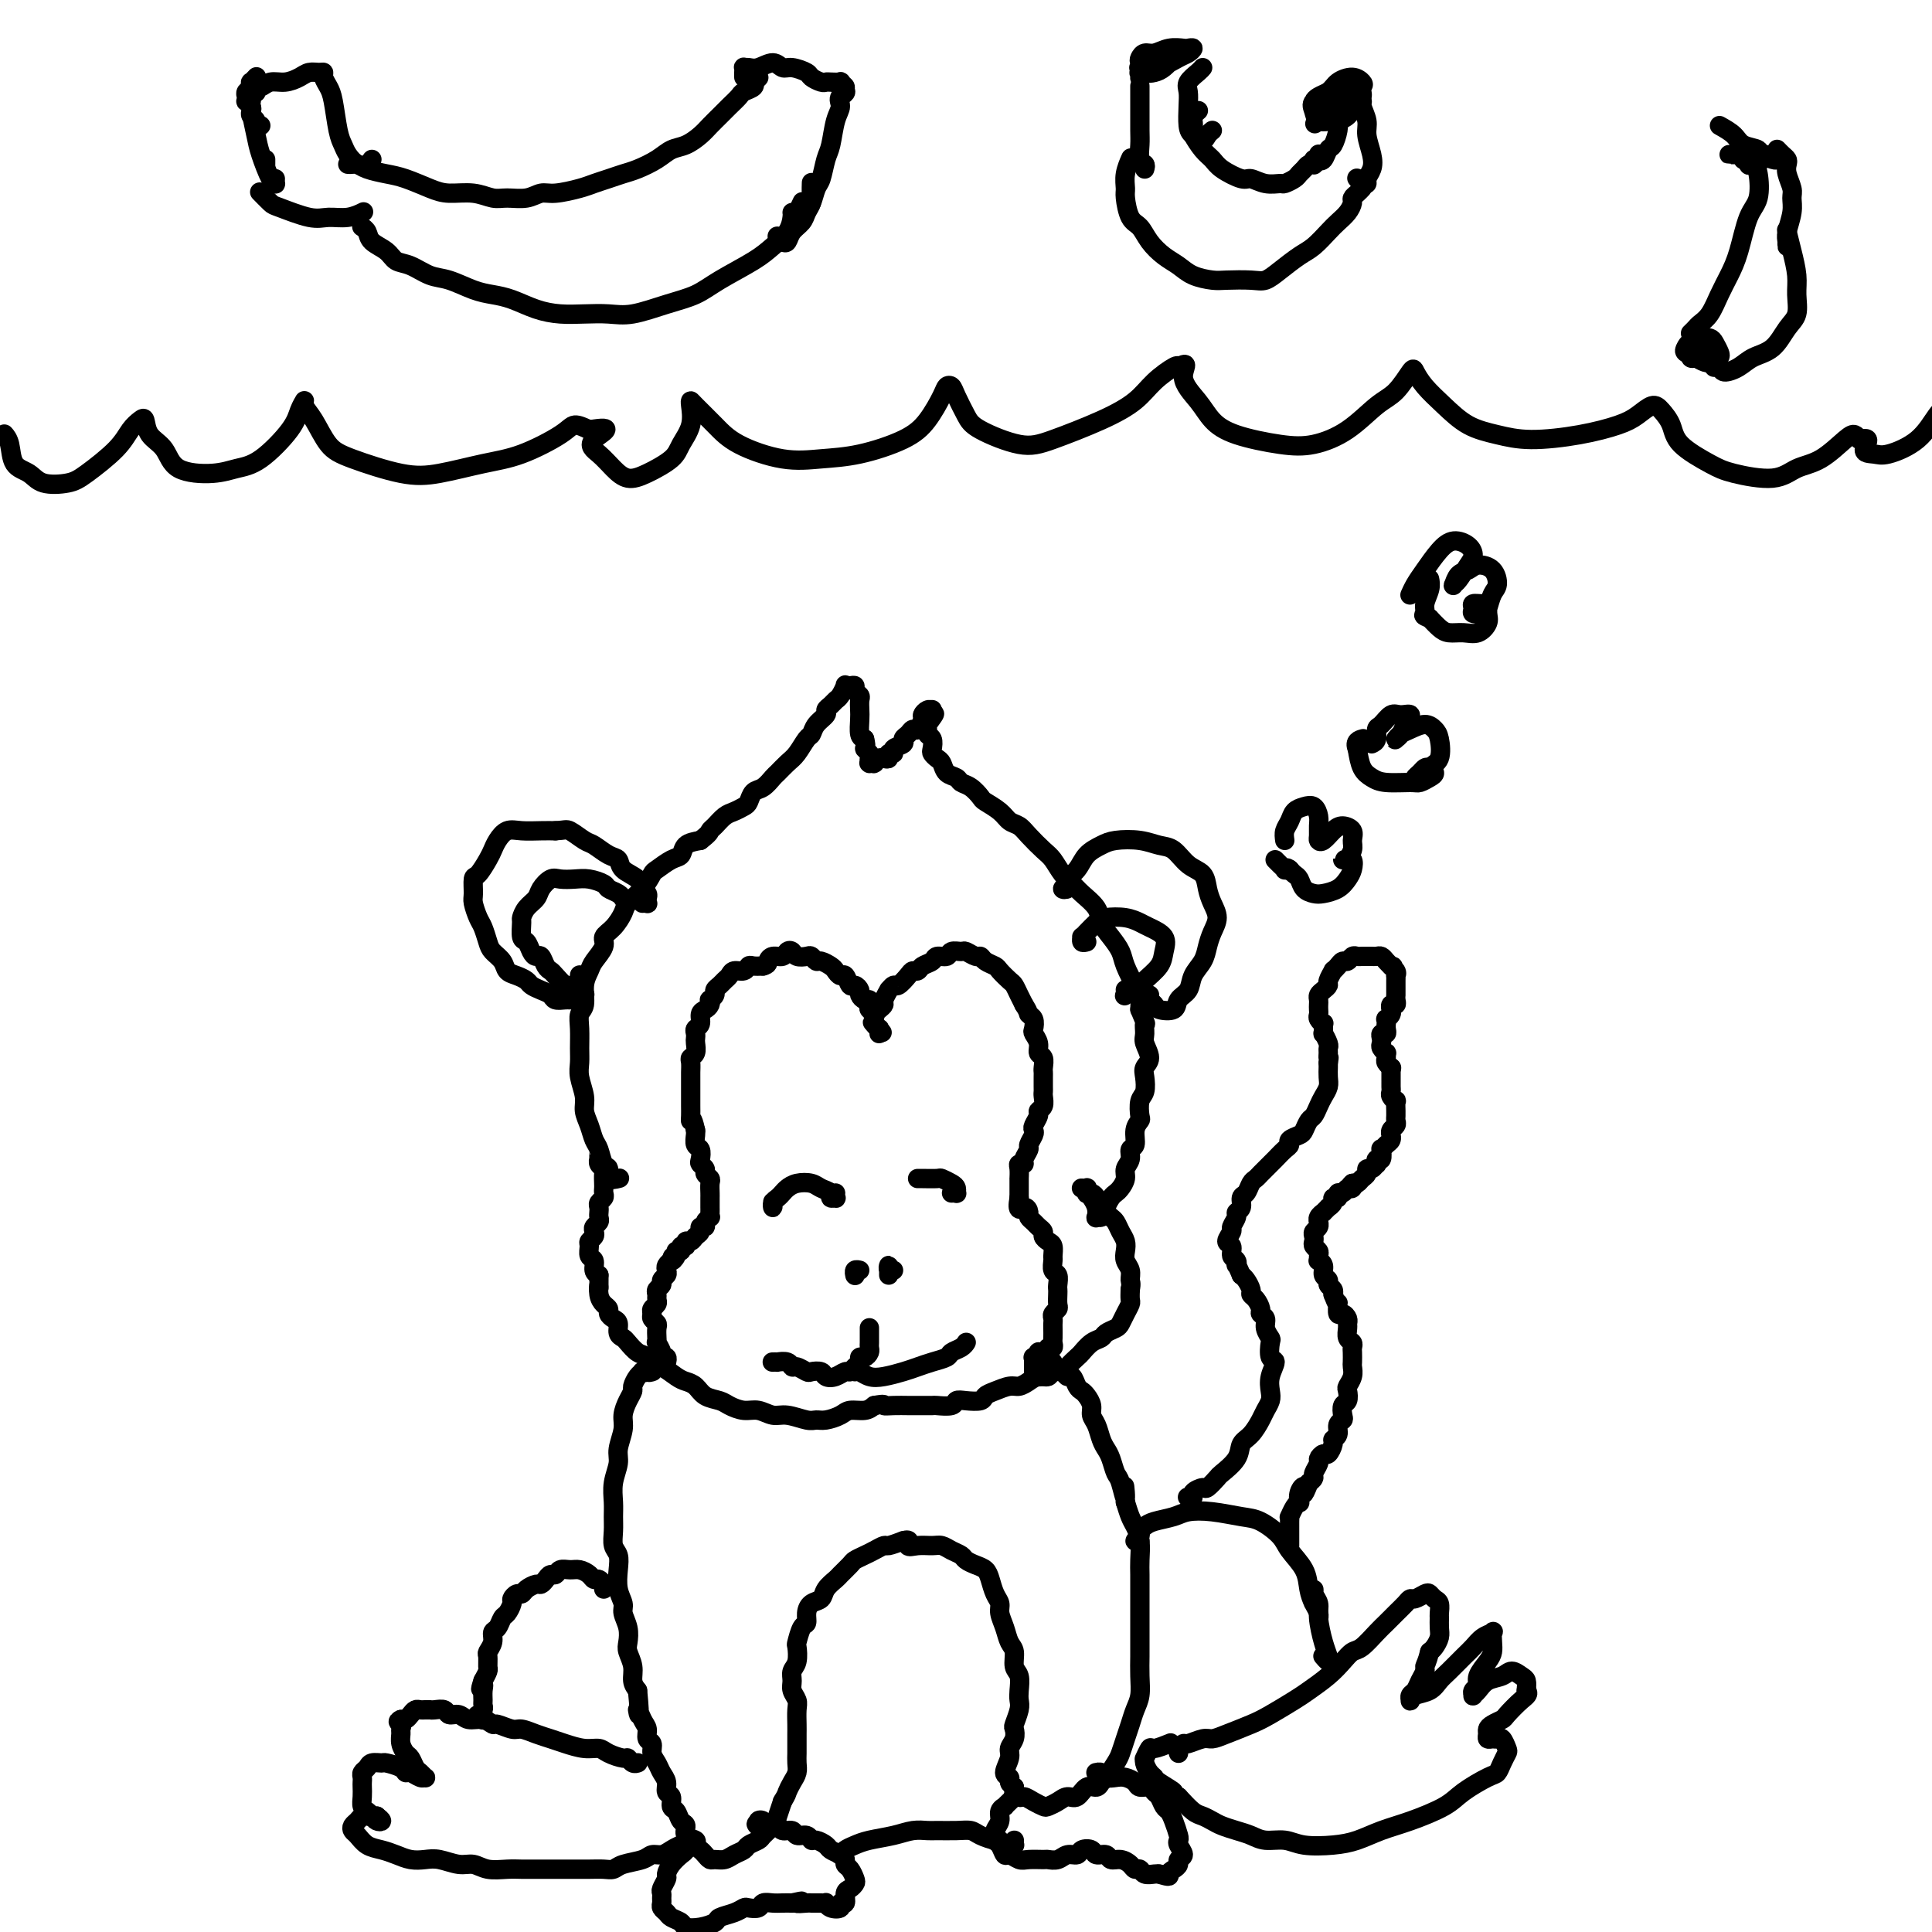 <svg viewBox='0 0 400 400' version='1.1' xmlns='http://www.w3.org/2000/svg' xmlns:xlink='http://www.w3.org/1999/xlink'><g fill='none' stroke='#000000' stroke-width='4' stroke-linecap='round' stroke-linejoin='round'><path d='M128,244c0.233,-0.058 0.466,-0.117 0,0c-0.466,0.117 -1.630,0.408 -2,0c-0.370,-0.408 0.056,-1.516 0,-2c-0.056,-0.484 -0.593,-0.345 -1,-1c-0.407,-0.655 -0.682,-2.103 -1,-3c-0.318,-0.897 -0.677,-1.244 -1,-2c-0.323,-0.756 -0.608,-1.921 -1,-3c-0.392,-1.079 -0.890,-2.073 -1,-3c-0.110,-0.927 0.167,-1.788 0,-3c-0.167,-1.212 -0.778,-2.776 -1,-4c-0.222,-1.224 -0.056,-2.108 0,-3c0.056,-0.892 -0.000,-1.793 0,-3c0.000,-1.207 0.056,-2.722 0,-4c-0.056,-1.278 -0.224,-2.319 0,-3c0.224,-0.681 0.838,-1.001 1,-2c0.162,-0.999 -0.130,-2.677 0,-4c0.130,-1.323 0.681,-2.293 1,-3c0.319,-0.707 0.404,-1.152 1,-2c0.596,-0.848 1.702,-2.099 2,-3c0.298,-0.901 -0.212,-1.451 0,-2c0.212,-0.549 1.146,-1.096 2,-2c0.854,-0.904 1.628,-2.163 2,-3c0.372,-0.837 0.344,-1.250 1,-2c0.656,-0.750 1.997,-1.835 3,-3c1.003,-1.165 1.668,-2.410 2,-3c0.332,-0.590 0.332,-0.526 1,-1c0.668,-0.474 2.004,-1.488 3,-2c0.996,-0.512 1.653,-0.522 2,-1c0.347,-0.478 0.385,-1.422 1,-2c0.615,-0.578 1.808,-0.789 3,-1'/><path d='M145,174c1.965,-1.504 1.878,-1.765 2,-2c0.122,-0.235 0.453,-0.443 1,-1c0.547,-0.557 1.312,-1.463 2,-2c0.688,-0.537 1.300,-0.706 2,-1c0.700,-0.294 1.487,-0.713 2,-1c0.513,-0.287 0.753,-0.443 1,-1c0.247,-0.557 0.503,-1.514 1,-2c0.497,-0.486 1.235,-0.499 2,-1c0.765,-0.501 1.557,-1.490 2,-2c0.443,-0.510 0.539,-0.542 1,-1c0.461,-0.458 1.288,-1.344 2,-2c0.712,-0.656 1.309,-1.083 2,-2c0.691,-0.917 1.477,-2.326 2,-3c0.523,-0.674 0.784,-0.614 1,-1c0.216,-0.386 0.387,-1.217 1,-2c0.613,-0.783 1.670,-1.518 2,-2c0.330,-0.482 -0.065,-0.711 0,-1c0.065,-0.289 0.591,-0.638 1,-1c0.409,-0.362 0.701,-0.738 1,-1c0.299,-0.262 0.606,-0.411 1,-1c0.394,-0.589 0.875,-1.619 1,-2c0.125,-0.381 -0.106,-0.113 0,0c0.106,0.113 0.550,0.071 1,0c0.450,-0.071 0.905,-0.170 1,0c0.095,0.170 -0.171,0.611 0,1c0.171,0.389 0.777,0.728 1,1c0.223,0.272 0.063,0.479 0,1c-0.063,0.521 -0.027,1.356 0,2c0.027,0.644 0.046,1.096 0,2c-0.046,0.904 -0.156,2.258 0,3c0.156,0.742 0.578,0.871 1,1'/><path d='M179,153c0.558,2.106 -0.046,1.871 0,2c0.046,0.129 0.743,0.623 1,1c0.257,0.377 0.072,0.637 0,1c-0.072,0.363 -0.033,0.829 0,1c0.033,0.171 0.061,0.047 0,0c-0.061,-0.047 -0.209,-0.016 0,0c0.209,0.016 0.777,0.018 1,0c0.223,-0.018 0.102,-0.056 0,0c-0.102,0.056 -0.186,0.207 0,0c0.186,-0.207 0.643,-0.773 1,-1c0.357,-0.227 0.615,-0.116 1,0c0.385,0.116 0.895,0.238 1,0c0.105,-0.238 -0.197,-0.837 0,-1c0.197,-0.163 0.893,0.112 1,0c0.107,-0.112 -0.375,-0.609 0,-1c0.375,-0.391 1.606,-0.677 2,-1c0.394,-0.323 -0.048,-0.682 0,-1c0.048,-0.318 0.587,-0.596 1,-1c0.413,-0.404 0.702,-0.935 1,-1c0.298,-0.065 0.605,0.336 1,0c0.395,-0.336 0.876,-1.411 1,-2c0.124,-0.589 -0.110,-0.694 0,-1c0.110,-0.306 0.565,-0.815 1,-1c0.435,-0.185 0.848,-0.047 1,0c0.152,0.047 0.041,0.002 0,0c-0.041,-0.002 -0.011,0.038 0,0c0.011,-0.038 0.003,-0.154 0,0c-0.003,0.154 -0.002,0.577 0,1'/><path d='M193,148c1.316,-0.986 -0.393,1.049 -1,2c-0.607,0.951 -0.111,0.818 0,1c0.111,0.182 -0.164,0.679 0,1c0.164,0.321 0.765,0.466 1,1c0.235,0.534 0.103,1.456 0,2c-0.103,0.544 -0.178,0.709 0,1c0.178,0.291 0.610,0.708 1,1c0.390,0.292 0.737,0.458 1,1c0.263,0.542 0.442,1.459 1,2c0.558,0.541 1.496,0.708 2,1c0.504,0.292 0.576,0.711 1,1c0.424,0.289 1.202,0.448 2,1c0.798,0.552 1.618,1.495 2,2c0.382,0.505 0.328,0.571 1,1c0.672,0.429 2.071,1.221 3,2c0.929,0.779 1.390,1.544 2,2c0.610,0.456 1.371,0.601 2,1c0.629,0.399 1.128,1.052 2,2c0.872,0.948 2.119,2.193 3,3c0.881,0.807 1.395,1.178 2,2c0.605,0.822 1.299,2.096 2,3c0.701,0.904 1.409,1.438 2,2c0.591,0.562 1.065,1.151 2,2c0.935,0.849 2.329,1.958 3,3c0.671,1.042 0.617,2.016 1,3c0.383,0.984 1.203,1.978 2,3c0.797,1.022 1.573,2.072 2,3c0.427,0.928 0.506,1.733 1,3c0.494,1.267 1.402,2.995 2,4c0.598,1.005 0.885,1.287 1,2c0.115,0.713 0.057,1.856 0,3'/><path d='M236,209c1.613,3.828 1.147,2.899 1,3c-0.147,0.101 0.027,1.233 0,2c-0.027,0.767 -0.255,1.168 0,2c0.255,0.832 0.993,2.094 1,3c0.007,0.906 -0.716,1.455 -1,2c-0.284,0.545 -0.127,1.087 0,2c0.127,0.913 0.226,2.197 0,3c-0.226,0.803 -0.778,1.126 -1,2c-0.222,0.874 -0.116,2.299 0,3c0.116,0.701 0.242,0.677 0,1c-0.242,0.323 -0.854,0.993 -1,2c-0.146,1.007 0.172,2.353 0,3c-0.172,0.647 -0.834,0.597 -1,1c-0.166,0.403 0.163,1.260 0,2c-0.163,0.740 -0.817,1.363 -1,2c-0.183,0.637 0.105,1.288 0,2c-0.105,0.712 -0.602,1.486 -1,2c-0.398,0.514 -0.698,0.769 -1,1c-0.302,0.231 -0.606,0.440 -1,1c-0.394,0.560 -0.876,1.472 -1,2c-0.124,0.528 0.111,0.672 0,1c-0.111,0.328 -0.569,0.841 -1,1c-0.431,0.159 -0.834,-0.035 -1,0c-0.166,0.035 -0.096,0.298 0,0c0.096,-0.298 0.218,-1.157 0,-2c-0.218,-0.843 -0.777,-1.669 -1,-2c-0.223,-0.331 -0.112,-0.165 0,0'/><path d='M124,240c0.000,-0.039 0.000,-0.078 0,0c-0.000,0.078 -0.001,0.272 0,0c0.001,-0.272 0.004,-1.012 0,-1c-0.004,0.012 -0.015,0.776 0,1c0.015,0.224 0.057,-0.091 0,0c-0.057,0.091 -0.211,0.588 0,1c0.211,0.412 0.788,0.740 1,1c0.212,0.260 0.058,0.451 0,1c-0.058,0.549 -0.019,1.457 0,2c0.019,0.543 0.019,0.723 0,1c-0.019,0.277 -0.058,0.652 0,1c0.058,0.348 0.211,0.671 0,1c-0.211,0.329 -0.788,0.666 -1,1c-0.212,0.334 -0.061,0.667 0,1c0.061,0.333 0.030,0.667 0,1c-0.030,0.333 -0.060,0.667 0,1c0.060,0.333 0.208,0.667 0,1c-0.208,0.333 -0.773,0.666 -1,1c-0.227,0.334 -0.114,0.671 0,1c0.114,0.329 0.231,0.650 0,1c-0.231,0.350 -0.809,0.727 -1,1c-0.191,0.273 0.004,0.440 0,1c-0.004,0.560 -0.207,1.511 0,2c0.207,0.489 0.825,0.516 1,1c0.175,0.484 -0.093,1.424 0,2c0.093,0.576 0.546,0.788 1,1'/><path d='M124,264c0.012,4.073 0.041,2.257 0,2c-0.041,-0.257 -0.152,1.045 0,2c0.152,0.955 0.567,1.564 1,2c0.433,0.436 0.886,0.698 1,1c0.114,0.302 -0.110,0.645 0,1c0.110,0.355 0.553,0.724 1,1c0.447,0.276 0.896,0.459 1,1c0.104,0.541 -0.138,1.439 0,2c0.138,0.561 0.657,0.785 1,1c0.343,0.215 0.510,0.420 1,1c0.490,0.580 1.304,1.535 2,2c0.696,0.465 1.274,0.439 2,1c0.726,0.561 1.598,1.707 2,2c0.402,0.293 0.333,-0.269 1,0c0.667,0.269 2.069,1.367 3,2c0.931,0.633 1.389,0.799 2,1c0.611,0.201 1.374,0.436 2,1c0.626,0.564 1.115,1.456 2,2c0.885,0.544 2.166,0.738 3,1c0.834,0.262 1.222,0.591 2,1c0.778,0.409 1.945,0.898 3,1c1.055,0.102 1.998,-0.183 3,0c1.002,0.183 2.063,0.834 3,1c0.937,0.166 1.750,-0.154 3,0c1.250,0.154 2.939,0.784 4,1c1.061,0.216 1.495,0.020 2,0c0.505,-0.020 1.080,0.135 2,0c0.920,-0.135 2.185,-0.562 3,-1c0.815,-0.438 1.181,-0.887 2,-1c0.819,-0.113 2.091,0.111 3,0c0.909,-0.111 1.454,-0.555 2,-1'/><path d='M181,291c2.541,-0.464 1.893,-0.124 2,0c0.107,0.124 0.968,0.033 2,0c1.032,-0.033 2.235,-0.008 3,0c0.765,0.008 1.094,-0.002 2,0c0.906,0.002 2.391,0.014 3,0c0.609,-0.014 0.342,-0.056 1,0c0.658,0.056 2.242,0.208 3,0c0.758,-0.208 0.691,-0.776 1,-1c0.309,-0.224 0.992,-0.102 2,0c1.008,0.102 2.339,0.186 3,0c0.661,-0.186 0.652,-0.641 1,-1c0.348,-0.359 1.051,-0.622 2,-1c0.949,-0.378 2.142,-0.871 3,-1c0.858,-0.129 1.381,0.105 2,0c0.619,-0.105 1.336,-0.549 2,-1c0.664,-0.451 1.276,-0.907 2,-1c0.724,-0.093 1.560,0.178 2,0c0.440,-0.178 0.484,-0.806 1,-1c0.516,-0.194 1.503,0.046 2,0c0.497,-0.046 0.504,-0.380 1,-1c0.496,-0.620 1.480,-1.528 2,-2c0.520,-0.472 0.577,-0.508 1,-1c0.423,-0.492 1.213,-1.441 2,-2c0.787,-0.559 1.573,-0.730 2,-1c0.427,-0.270 0.496,-0.640 1,-1c0.504,-0.360 1.441,-0.712 2,-1c0.559,-0.288 0.738,-0.514 1,-1c0.262,-0.486 0.606,-1.233 1,-2c0.394,-0.767 0.837,-1.553 1,-2c0.163,-0.447 0.047,-0.556 0,-1c-0.047,-0.444 -0.023,-1.222 0,-2'/><path d='M234,267c0.293,-1.440 0.027,-1.541 0,-2c-0.027,-0.459 0.186,-1.278 0,-2c-0.186,-0.722 -0.771,-1.349 -1,-2c-0.229,-0.651 -0.103,-1.326 0,-2c0.103,-0.674 0.182,-1.346 0,-2c-0.182,-0.654 -0.626,-1.288 -1,-2c-0.374,-0.712 -0.679,-1.500 -1,-2c-0.321,-0.500 -0.660,-0.711 -1,-1c-0.340,-0.289 -0.682,-0.655 -1,-1c-0.318,-0.345 -0.611,-0.667 -1,-1c-0.389,-0.333 -0.875,-0.677 -1,-1c-0.125,-0.323 0.110,-0.626 0,-1c-0.110,-0.374 -0.564,-0.818 -1,-1c-0.436,-0.182 -0.853,-0.101 -1,0c-0.147,0.101 -0.025,0.223 0,0c0.025,-0.223 -0.046,-0.792 0,-1c0.046,-0.208 0.208,-0.056 0,0c-0.208,0.056 -0.787,0.015 -1,0c-0.213,-0.015 -0.061,-0.004 0,0c0.061,0.004 0.030,0.002 0,0'/><path d='M138,282c0.009,-0.031 0.017,-0.063 0,0c-0.017,0.063 -0.061,0.219 0,0c0.061,-0.219 0.227,-0.815 0,-1c-0.227,-0.185 -0.845,0.039 -1,0c-0.155,-0.039 0.154,-0.343 0,-1c-0.154,-0.657 -0.772,-1.668 -1,-2c-0.228,-0.332 -0.065,0.013 0,0c0.065,-0.013 0.032,-0.385 0,-1c-0.032,-0.615 -0.062,-1.474 0,-2c0.062,-0.526 0.217,-0.718 0,-1c-0.217,-0.282 -0.804,-0.653 -1,-1c-0.196,-0.347 0.000,-0.670 0,-1c-0.000,-0.330 -0.197,-0.666 0,-1c0.197,-0.334 0.789,-0.667 1,-1c0.211,-0.333 0.041,-0.667 0,-1c-0.041,-0.333 0.045,-0.667 0,-1c-0.045,-0.333 -0.222,-0.667 0,-1c0.222,-0.333 0.843,-0.667 1,-1c0.157,-0.333 -0.151,-0.667 0,-1c0.151,-0.333 0.762,-0.667 1,-1c0.238,-0.333 0.102,-0.667 0,-1c-0.102,-0.333 -0.172,-0.667 0,-1c0.172,-0.333 0.586,-0.667 1,-1'/><path d='M139,261c0.553,-1.659 -0.063,-0.305 0,0c0.063,0.305 0.805,-0.439 1,-1c0.195,-0.561 -0.159,-0.939 0,-1c0.159,-0.061 0.830,0.195 1,0c0.170,-0.195 -0.162,-0.840 0,-1c0.162,-0.160 0.818,0.165 1,0c0.182,-0.165 -0.110,-0.819 0,-1c0.110,-0.181 0.622,0.110 1,0c0.378,-0.110 0.622,-0.621 1,-1c0.378,-0.379 0.890,-0.627 1,-1c0.110,-0.373 -0.181,-0.870 0,-1c0.181,-0.130 0.833,0.106 1,0c0.167,-0.106 -0.151,-0.554 0,-1c0.151,-0.446 0.773,-0.889 1,-1c0.227,-0.111 0.061,0.111 0,0c-0.061,-0.111 -0.016,-0.555 0,-1c0.016,-0.445 0.004,-0.892 0,-1c-0.004,-0.108 -0.001,0.122 0,0c0.001,-0.122 0.001,-0.596 0,-1c-0.001,-0.404 -0.004,-0.738 0,-1c0.004,-0.262 0.016,-0.451 0,-1c-0.016,-0.549 -0.061,-1.457 0,-2c0.061,-0.543 0.226,-0.722 0,-1c-0.226,-0.278 -0.844,-0.656 -1,-1c-0.156,-0.344 0.151,-0.654 0,-1c-0.151,-0.346 -0.758,-0.726 -1,-1c-0.242,-0.274 -0.117,-0.441 0,-1c0.117,-0.559 0.227,-1.511 0,-2c-0.227,-0.489 -0.792,-0.516 -1,-1c-0.208,-0.484 -0.059,-1.424 0,-2c0.059,-0.576 0.030,-0.788 0,-1'/><path d='M144,234c-0.691,-3.201 -0.917,-2.205 -1,-2c-0.083,0.205 -0.022,-0.383 0,-1c0.022,-0.617 0.006,-1.265 0,-2c-0.006,-0.735 -0.002,-1.558 0,-2c0.002,-0.442 0.001,-0.503 0,-1c-0.001,-0.497 -0.001,-1.429 0,-2c0.001,-0.571 0.004,-0.782 0,-1c-0.004,-0.218 -0.015,-0.443 0,-1c0.015,-0.557 0.057,-1.444 0,-2c-0.057,-0.556 -0.211,-0.779 0,-1c0.211,-0.221 0.788,-0.441 1,-1c0.212,-0.559 0.061,-1.458 0,-2c-0.061,-0.542 -0.031,-0.726 0,-1c0.031,-0.274 0.064,-0.637 0,-1c-0.064,-0.363 -0.224,-0.727 0,-1c0.224,-0.273 0.831,-0.455 1,-1c0.169,-0.545 -0.099,-1.452 0,-2c0.099,-0.548 0.566,-0.738 1,-1c0.434,-0.262 0.833,-0.595 1,-1c0.167,-0.405 0.100,-0.882 0,-1c-0.100,-0.118 -0.234,0.123 0,0c0.234,-0.123 0.837,-0.610 1,-1c0.163,-0.390 -0.112,-0.683 0,-1c0.112,-0.317 0.611,-0.658 1,-1c0.389,-0.342 0.668,-0.684 1,-1c0.332,-0.316 0.718,-0.607 1,-1c0.282,-0.393 0.459,-0.890 1,-1c0.541,-0.110 1.444,0.166 2,0c0.556,-0.166 0.765,-0.776 1,-1c0.235,-0.224 0.496,-0.064 1,0c0.504,0.064 1.252,0.032 2,0'/><path d='M158,200c1.123,-0.316 0.931,-0.608 1,-1c0.069,-0.392 0.399,-0.886 1,-1c0.601,-0.114 1.474,0.152 2,0c0.526,-0.152 0.704,-0.721 1,-1c0.296,-0.279 0.709,-0.267 1,0c0.291,0.267 0.458,0.789 1,1c0.542,0.211 1.458,0.112 2,0c0.542,-0.112 0.708,-0.238 1,0c0.292,0.238 0.708,0.839 1,1c0.292,0.161 0.459,-0.116 1,0c0.541,0.116 1.454,0.627 2,1c0.546,0.373 0.723,0.607 1,1c0.277,0.393 0.652,0.946 1,1c0.348,0.054 0.667,-0.389 1,0c0.333,0.389 0.681,1.611 1,2c0.319,0.389 0.611,-0.054 1,0c0.389,0.054 0.875,0.606 1,1c0.125,0.394 -0.111,0.630 0,1c0.111,0.370 0.569,0.872 1,1c0.431,0.128 0.833,-0.119 1,0c0.167,0.119 0.098,0.606 0,1c-0.098,0.394 -0.223,0.697 0,1c0.223,0.303 0.796,0.607 1,1c0.204,0.393 0.041,0.875 0,1c-0.041,0.125 0.042,-0.106 0,0c-0.042,0.106 -0.207,0.548 0,1c0.207,0.452 0.788,0.915 1,1c0.212,0.085 0.057,-0.208 0,0c-0.057,0.208 -0.016,0.917 0,1c0.016,0.083 0.008,-0.458 0,-1'/><path d='M182,213c1.631,1.927 -0.292,-0.257 -1,-1c-0.708,-0.743 -0.200,-0.045 0,0c0.200,0.045 0.091,-0.564 0,-1c-0.091,-0.436 -0.164,-0.699 0,-1c0.164,-0.301 0.565,-0.640 1,-1c0.435,-0.360 0.904,-0.742 1,-1c0.096,-0.258 -0.183,-0.393 0,-1c0.183,-0.607 0.826,-1.686 1,-2c0.174,-0.314 -0.122,0.136 0,0c0.122,-0.136 0.663,-0.859 1,-1c0.337,-0.141 0.470,0.299 1,0c0.530,-0.299 1.455,-1.337 2,-2c0.545,-0.663 0.708,-0.952 1,-1c0.292,-0.048 0.712,0.146 1,0c0.288,-0.146 0.443,-0.631 1,-1c0.557,-0.369 1.515,-0.620 2,-1c0.485,-0.380 0.496,-0.887 1,-1c0.504,-0.113 1.501,0.170 2,0c0.499,-0.170 0.501,-0.792 1,-1c0.499,-0.208 1.495,-0.000 2,0c0.505,0.000 0.521,-0.207 1,0c0.479,0.207 1.423,0.828 2,1c0.577,0.172 0.788,-0.105 1,0c0.212,0.105 0.424,0.591 1,1c0.576,0.409 1.516,0.743 2,1c0.484,0.257 0.511,0.439 1,1c0.489,0.561 1.440,1.501 2,2c0.560,0.499 0.728,0.557 1,1c0.272,0.443 0.649,1.269 1,2c0.351,0.731 0.675,1.365 1,2'/><path d='M212,208c1.095,1.660 0.833,1.809 1,2c0.167,0.191 0.762,0.422 1,1c0.238,0.578 0.120,1.502 0,2c-0.120,0.498 -0.242,0.571 0,1c0.242,0.429 0.850,1.214 1,2c0.150,0.786 -0.156,1.571 0,2c0.156,0.429 0.774,0.500 1,1c0.226,0.500 0.061,1.430 0,2c-0.061,0.570 -0.017,0.782 0,1c0.017,0.218 0.006,0.443 0,1c-0.006,0.557 -0.006,1.445 0,2c0.006,0.555 0.017,0.778 0,1c-0.017,0.222 -0.061,0.444 0,1c0.061,0.556 0.226,1.444 0,2c-0.226,0.556 -0.844,0.778 -1,1c-0.156,0.222 0.150,0.445 0,1c-0.150,0.555 -0.757,1.443 -1,2c-0.243,0.557 -0.122,0.783 0,1c0.122,0.217 0.244,0.426 0,1c-0.244,0.574 -0.854,1.512 -1,2c-0.146,0.488 0.171,0.525 0,1c-0.171,0.475 -0.830,1.389 -1,2c-0.170,0.611 0.151,0.918 0,1c-0.151,0.082 -0.772,-0.062 -1,0c-0.228,0.062 -0.061,0.331 0,1c0.061,0.669 0.016,1.737 0,2c-0.016,0.263 -0.004,-0.280 0,0c0.004,0.280 0.001,1.383 0,2c-0.001,0.617 -0.000,0.748 0,1c0.000,0.252 0.000,0.626 0,1'/><path d='M211,248c-0.611,3.344 0.361,2.206 1,2c0.639,-0.206 0.946,0.522 1,1c0.054,0.478 -0.144,0.705 0,1c0.144,0.295 0.630,0.657 1,1c0.370,0.343 0.625,0.668 1,1c0.375,0.332 0.871,0.670 1,1c0.129,0.330 -0.109,0.651 0,1c0.109,0.349 0.564,0.728 1,1c0.436,0.272 0.853,0.439 1,1c0.147,0.561 0.025,1.516 0,2c-0.025,0.484 0.046,0.497 0,1c-0.046,0.503 -0.208,1.496 0,2c0.208,0.504 0.788,0.520 1,1c0.212,0.480 0.058,1.424 0,2c-0.058,0.576 -0.019,0.784 0,1c0.019,0.216 0.019,0.439 0,1c-0.019,0.561 -0.058,1.460 0,2c0.058,0.540 0.212,0.721 0,1c-0.212,0.279 -0.789,0.656 -1,1c-0.211,0.344 -0.057,0.655 0,1c0.057,0.345 0.016,0.723 0,1c-0.016,0.277 -0.008,0.451 0,1c0.008,0.549 0.016,1.472 0,2c-0.016,0.528 -0.057,0.663 0,1c0.057,0.337 0.212,0.878 0,1c-0.212,0.122 -0.793,-0.174 -1,0c-0.207,0.174 -0.042,0.817 0,1c0.042,0.183 -0.040,-0.095 0,0c0.040,0.095 0.203,0.564 0,1c-0.203,0.436 -0.772,0.839 -1,1c-0.228,0.161 -0.114,0.081 0,0'/><path d='M216,282c-0.405,2.657 0.084,1.301 0,1c-0.084,-0.301 -0.740,0.455 -1,1c-0.260,0.545 -0.122,0.878 0,1c0.122,0.122 0.229,0.031 0,0c-0.229,-0.031 -0.793,-0.002 -1,0c-0.207,0.002 -0.055,-0.024 0,0c0.055,0.024 0.015,0.098 0,0c-0.015,-0.098 -0.004,-0.366 0,-1c0.004,-0.634 0.001,-1.632 0,-2c-0.001,-0.368 -0.000,-0.105 0,0c0.000,0.105 0.000,0.053 0,0'/><path d='M160,249c-0.006,-0.137 -0.013,-0.274 0,0c0.013,0.274 0.044,0.960 0,1c-0.044,0.040 -0.165,-0.567 0,-1c0.165,-0.433 0.614,-0.691 1,-1c0.386,-0.309 0.708,-0.668 1,-1c0.292,-0.332 0.555,-0.636 1,-1c0.445,-0.364 1.071,-0.787 2,-1c0.929,-0.213 2.162,-0.215 3,0c0.838,0.215 1.282,0.647 2,1c0.718,0.353 1.709,0.627 2,1c0.291,0.373 -0.118,0.846 0,1c0.118,0.154 0.764,-0.010 1,0c0.236,0.010 0.064,0.195 0,0c-0.064,-0.195 -0.018,-0.770 0,-1c0.018,-0.230 0.009,-0.115 0,0'/><path d='M190,244c0.007,-0.000 0.014,-0.001 0,0c-0.014,0.001 -0.050,0.003 0,0c0.050,-0.003 0.185,-0.012 1,0c0.815,0.012 2.309,0.046 3,0c0.691,-0.046 0.578,-0.170 1,0c0.422,0.170 1.377,0.634 2,1c0.623,0.366 0.913,0.634 1,1c0.087,0.366 -0.028,0.830 0,1c0.028,0.170 0.200,0.046 0,0c-0.200,-0.046 -0.771,-0.013 -1,0c-0.229,0.013 -0.114,0.007 0,0'/><path d='M177,263c0.002,0.431 0.004,0.862 0,1c-0.004,0.138 -0.015,-0.015 0,0c0.015,0.015 0.056,0.200 0,0c-0.056,-0.200 -0.207,-0.785 0,-1c0.207,-0.215 0.774,-0.062 1,0c0.226,0.062 0.113,0.031 0,0'/><path d='M184,264c0.002,-0.461 0.004,-0.922 0,-1c-0.004,-0.078 -0.015,0.228 0,0c0.015,-0.228 0.056,-0.989 0,-1c-0.056,-0.011 -0.207,0.728 0,1c0.207,0.272 0.774,0.078 1,0c0.226,-0.078 0.113,-0.039 0,0'/><path d='M180,275c-0.000,-0.089 -0.000,-0.179 0,0c0.000,0.179 0.001,0.625 0,1c-0.001,0.375 -0.003,0.679 0,1c0.003,0.321 0.011,0.660 0,1c-0.011,0.340 -0.041,0.683 0,1c0.041,0.317 0.152,0.610 0,1c-0.152,0.390 -0.566,0.879 -1,1c-0.434,0.121 -0.889,-0.126 -1,0c-0.111,0.126 0.122,0.626 0,1c-0.122,0.374 -0.600,0.623 -1,1c-0.400,0.377 -0.722,0.882 -1,1c-0.278,0.118 -0.512,-0.151 -1,0c-0.488,0.151 -1.229,0.721 -2,1c-0.771,0.279 -1.572,0.267 -2,0c-0.428,-0.267 -0.482,-0.788 -1,-1c-0.518,-0.212 -1.499,-0.113 -2,0c-0.501,0.113 -0.520,0.241 -1,0c-0.480,-0.241 -1.420,-0.849 -2,-1c-0.580,-0.151 -0.800,0.156 -1,0c-0.200,-0.156 -0.379,-0.774 -1,-1c-0.621,-0.226 -1.683,-0.061 -2,0c-0.317,0.061 0.111,0.016 0,0c-0.111,-0.016 -0.761,-0.004 -1,0c-0.239,0.004 -0.068,0.001 0,0c0.068,-0.001 0.034,-0.001 0,0'/><path d='M177,284c0.260,-0.107 0.520,-0.214 1,0c0.480,0.214 1.181,0.748 2,1c0.819,0.252 1.757,0.222 3,0c1.243,-0.222 2.790,-0.637 4,-1c1.210,-0.363 2.082,-0.674 3,-1c0.918,-0.326 1.882,-0.665 3,-1c1.118,-0.335 2.391,-0.664 3,-1c0.609,-0.336 0.556,-0.678 1,-1c0.444,-0.322 1.387,-0.622 2,-1c0.613,-0.378 0.896,-0.832 1,-1c0.104,-0.168 0.030,-0.048 0,0c-0.030,0.048 -0.015,0.024 0,0'/><path d='M121,206c0.006,-0.008 0.013,-0.016 0,0c-0.013,0.016 -0.045,0.057 0,0c0.045,-0.057 0.168,-0.212 0,0c-0.168,0.212 -0.626,0.790 -1,1c-0.374,0.210 -0.663,0.053 -1,0c-0.337,-0.053 -0.723,-0.003 -1,0c-0.277,0.003 -0.445,-0.041 -1,0c-0.555,0.041 -1.496,0.166 -2,0c-0.504,-0.166 -0.572,-0.622 -1,-1c-0.428,-0.378 -1.218,-0.678 -2,-1c-0.782,-0.322 -1.556,-0.667 -2,-1c-0.444,-0.333 -0.556,-0.656 -1,-1c-0.444,-0.344 -1.218,-0.710 -2,-1c-0.782,-0.290 -1.572,-0.504 -2,-1c-0.428,-0.496 -0.496,-1.272 -1,-2c-0.504,-0.728 -1.445,-1.406 -2,-2c-0.555,-0.594 -0.723,-1.102 -1,-2c-0.277,-0.898 -0.663,-2.185 -1,-3c-0.337,-0.815 -0.624,-1.158 -1,-2c-0.376,-0.842 -0.840,-2.183 -1,-3c-0.160,-0.817 -0.015,-1.111 0,-2c0.015,-0.889 -0.099,-2.373 0,-3c0.099,-0.627 0.410,-0.396 1,-1c0.590,-0.604 1.458,-2.043 2,-3c0.542,-0.957 0.757,-1.433 1,-2c0.243,-0.567 0.516,-1.224 1,-2c0.484,-0.776 1.181,-1.672 2,-2c0.819,-0.328 1.759,-0.088 3,0c1.241,0.088 2.783,0.025 4,0c1.217,-0.025 2.108,-0.013 3,0'/><path d='M115,172c2.066,-0.113 2.231,-0.396 3,0c0.769,0.396 2.140,1.471 3,2c0.860,0.529 1.208,0.512 2,1c0.792,0.488 2.029,1.483 3,2c0.971,0.517 1.675,0.558 2,1c0.325,0.442 0.269,1.284 1,2c0.731,0.716 2.248,1.306 3,2c0.752,0.694 0.738,1.492 1,2c0.262,0.508 0.798,0.724 1,1c0.202,0.276 0.068,0.610 0,1c-0.068,0.390 -0.070,0.837 0,1c0.070,0.163 0.211,0.044 0,0c-0.211,-0.044 -0.775,-0.013 -1,0c-0.225,0.013 -0.113,0.006 0,0'/><path d='M120,202c0.006,-0.122 0.013,-0.243 0,0c-0.013,0.243 -0.044,0.852 0,1c0.044,0.148 0.163,-0.163 0,0c-0.163,0.163 -0.607,0.801 -1,1c-0.393,0.199 -0.735,-0.039 -1,0c-0.265,0.039 -0.452,0.357 -1,0c-0.548,-0.357 -1.456,-1.387 -2,-2c-0.544,-0.613 -0.723,-0.807 -1,-1c-0.277,-0.193 -0.651,-0.385 -1,-1c-0.349,-0.615 -0.672,-1.654 -1,-2c-0.328,-0.346 -0.662,0.002 -1,0c-0.338,-0.002 -0.679,-0.353 -1,-1c-0.321,-0.647 -0.620,-1.591 -1,-2c-0.380,-0.409 -0.841,-0.284 -1,-1c-0.159,-0.716 -0.016,-2.274 0,-3c0.016,-0.726 -0.095,-0.619 0,-1c0.095,-0.381 0.395,-1.251 1,-2c0.605,-0.749 1.516,-1.377 2,-2c0.484,-0.623 0.541,-1.239 1,-2c0.459,-0.761 1.321,-1.665 2,-2c0.679,-0.335 1.175,-0.101 2,0c0.825,0.101 1.979,0.068 3,0c1.021,-0.068 1.909,-0.172 3,0c1.091,0.172 2.383,0.621 3,1c0.617,0.379 0.558,0.690 1,1c0.442,0.310 1.387,0.619 2,1c0.613,0.381 0.896,0.834 1,1c0.104,0.166 0.028,0.045 0,0c-0.028,-0.045 -0.008,-0.013 0,0c0.008,0.013 0.004,0.006 0,0'/><path d='M221,183c0.147,0.398 0.294,0.795 0,1c-0.294,0.205 -1.030,0.217 -1,0c0.030,-0.217 0.826,-0.664 1,-1c0.174,-0.336 -0.276,-0.563 0,-1c0.276,-0.437 1.277,-1.085 2,-2c0.723,-0.915 1.169,-2.098 2,-3c0.831,-0.902 2.046,-1.523 3,-2c0.954,-0.477 1.648,-0.812 3,-1c1.352,-0.188 3.364,-0.231 5,0c1.636,0.231 2.897,0.736 4,1c1.103,0.264 2.049,0.286 3,1c0.951,0.714 1.905,2.120 3,3c1.095,0.880 2.329,1.236 3,2c0.671,0.764 0.779,1.937 1,3c0.221,1.063 0.555,2.017 1,3c0.445,0.983 1.002,1.995 1,3c-0.002,1.005 -0.563,2.002 -1,3c-0.437,0.998 -0.751,1.996 -1,3c-0.249,1.004 -0.432,2.014 -1,3c-0.568,0.986 -1.522,1.950 -2,3c-0.478,1.050 -0.481,2.187 -1,3c-0.519,0.813 -1.554,1.301 -2,2c-0.446,0.699 -0.301,1.609 -1,2c-0.699,0.391 -2.240,0.262 -3,0c-0.760,-0.262 -0.740,-0.658 -1,-1c-0.260,-0.342 -0.801,-0.631 -1,-1c-0.199,-0.369 -0.057,-0.820 0,-1c0.057,-0.180 0.028,-0.090 0,0'/><path d='M225,195c-0.427,0.118 -0.854,0.235 -1,0c-0.146,-0.235 -0.010,-0.823 0,-1c0.010,-0.177 -0.104,0.057 0,0c0.104,-0.057 0.427,-0.404 1,-1c0.573,-0.596 1.398,-1.439 2,-2c0.602,-0.561 0.982,-0.839 2,-1c1.018,-0.161 2.676,-0.206 4,0c1.324,0.206 2.315,0.663 3,1c0.685,0.337 1.063,0.555 2,1c0.937,0.445 2.431,1.117 3,2c0.569,0.883 0.211,1.977 0,3c-0.211,1.023 -0.277,1.974 -1,3c-0.723,1.026 -2.103,2.128 -3,3c-0.897,0.872 -1.312,1.516 -2,2c-0.688,0.484 -1.648,0.809 -2,1c-0.352,0.191 -0.094,0.247 0,0c0.094,-0.247 0.025,-0.797 0,-1c-0.025,-0.203 -0.007,-0.058 0,0c0.007,0.058 0.004,0.029 0,0'/><path d='M135,284c0.111,-0.038 0.222,-0.077 0,0c-0.222,0.077 -0.777,0.269 -1,0c-0.223,-0.269 -0.115,-0.998 0,-1c0.115,-0.002 0.237,0.724 0,1c-0.237,0.276 -0.833,0.101 -1,0c-0.167,-0.101 0.096,-0.127 0,0c-0.096,0.127 -0.552,0.407 -1,1c-0.448,0.593 -0.890,1.497 -1,2c-0.110,0.503 0.110,0.603 0,1c-0.110,0.397 -0.550,1.092 -1,2c-0.450,0.908 -0.909,2.031 -1,3c-0.091,0.969 0.186,1.785 0,3c-0.186,1.215 -0.834,2.828 -1,4c-0.166,1.172 0.152,1.902 0,3c-0.152,1.098 -0.774,2.563 -1,4c-0.226,1.437 -0.057,2.846 0,4c0.057,1.154 0.001,2.055 0,3c-0.001,0.945 0.051,1.936 0,3c-0.051,1.064 -0.206,2.200 0,3c0.206,0.800 0.772,1.263 1,2c0.228,0.737 0.117,1.747 0,3c-0.117,1.253 -0.241,2.748 0,4c0.241,1.252 0.848,2.260 1,3c0.152,0.740 -0.152,1.212 0,2c0.152,0.788 0.758,1.891 1,3c0.242,1.109 0.120,2.222 0,3c-0.120,0.778 -0.238,1.219 0,2c0.238,0.781 0.833,1.903 1,3c0.167,1.097 -0.095,2.171 0,3c0.095,0.829 0.548,1.415 1,2'/><path d='M132,350c0.730,7.461 0.056,4.614 0,4c-0.056,-0.614 0.506,1.004 1,2c0.494,0.996 0.920,1.369 1,2c0.080,0.631 -0.186,1.520 0,2c0.186,0.480 0.824,0.551 1,1c0.176,0.449 -0.112,1.276 0,2c0.112,0.724 0.622,1.345 1,2c0.378,0.655 0.622,1.345 1,2c0.378,0.655 0.889,1.273 1,2c0.111,0.727 -0.178,1.561 0,2c0.178,0.439 0.823,0.484 1,1c0.177,0.516 -0.112,1.504 0,2c0.112,0.496 0.626,0.500 1,1c0.374,0.500 0.607,1.496 1,2c0.393,0.504 0.945,0.516 1,1c0.055,0.484 -0.389,1.439 0,2c0.389,0.561 1.610,0.729 2,1c0.390,0.271 -0.051,0.647 0,1c0.051,0.353 0.594,0.684 1,1c0.406,0.316 0.675,0.618 1,1c0.325,0.382 0.707,0.846 1,1c0.293,0.154 0.497,-0.000 1,0c0.503,0.000 1.305,0.154 2,0c0.695,-0.154 1.284,-0.618 2,-1c0.716,-0.382 1.557,-0.683 2,-1c0.443,-0.317 0.486,-0.650 1,-1c0.514,-0.350 1.500,-0.715 2,-1c0.500,-0.285 0.516,-0.489 1,-1c0.484,-0.511 1.438,-1.330 2,-2c0.562,-0.670 0.732,-1.191 1,-2c0.268,-0.809 0.634,-1.904 1,-3'/><path d='M162,373c0.956,-1.595 0.845,-1.582 1,-2c0.155,-0.418 0.578,-1.267 1,-2c0.422,-0.733 0.845,-1.351 1,-2c0.155,-0.649 0.042,-1.327 0,-2c-0.042,-0.673 -0.011,-1.339 0,-2c0.011,-0.661 0.004,-1.318 0,-2c-0.004,-0.682 -0.005,-1.390 0,-2c0.005,-0.610 0.016,-1.122 0,-2c-0.016,-0.878 -0.058,-2.122 0,-3c0.058,-0.878 0.215,-1.388 0,-2c-0.215,-0.612 -0.804,-1.324 -1,-2c-0.196,-0.676 -0.001,-1.317 0,-2c0.001,-0.683 -0.193,-1.409 0,-2c0.193,-0.591 0.774,-1.047 1,-2c0.226,-0.953 0.099,-2.405 0,-3c-0.099,-0.595 -0.168,-0.334 0,-1c0.168,-0.666 0.574,-2.258 1,-3c0.426,-0.742 0.873,-0.635 1,-1c0.127,-0.365 -0.064,-1.201 0,-2c0.064,-0.799 0.383,-1.561 1,-2c0.617,-0.439 1.531,-0.555 2,-1c0.469,-0.445 0.492,-1.218 1,-2c0.508,-0.782 1.501,-1.571 2,-2c0.499,-0.429 0.503,-0.496 1,-1c0.497,-0.504 1.485,-1.446 2,-2c0.515,-0.554 0.556,-0.722 1,-1c0.444,-0.278 1.290,-0.666 2,-1c0.710,-0.334 1.283,-0.615 2,-1c0.717,-0.385 1.578,-0.873 2,-1c0.422,-0.127 0.406,0.107 1,0c0.594,-0.107 1.797,-0.553 3,-1'/><path d='M187,319c1.849,-0.546 0.970,0.589 1,1c0.030,0.411 0.968,0.099 2,0c1.032,-0.099 2.160,0.015 3,0c0.840,-0.015 1.394,-0.159 2,0c0.606,0.159 1.265,0.619 2,1c0.735,0.381 1.545,0.681 2,1c0.455,0.319 0.555,0.655 1,1c0.445,0.345 1.233,0.697 2,1c0.767,0.303 1.511,0.556 2,1c0.489,0.444 0.723,1.080 1,2c0.277,0.920 0.599,2.123 1,3c0.401,0.877 0.882,1.427 1,2c0.118,0.573 -0.127,1.169 0,2c0.127,0.831 0.626,1.898 1,3c0.374,1.102 0.622,2.238 1,3c0.378,0.762 0.886,1.149 1,2c0.114,0.851 -0.165,2.166 0,3c0.165,0.834 0.772,1.187 1,2c0.228,0.813 0.075,2.087 0,3c-0.075,0.913 -0.071,1.466 0,2c0.071,0.534 0.211,1.049 0,2c-0.211,0.951 -0.773,2.336 -1,3c-0.227,0.664 -0.118,0.605 0,1c0.118,0.395 0.246,1.243 0,2c-0.246,0.757 -0.865,1.421 -1,2c-0.135,0.579 0.215,1.072 0,2c-0.215,0.928 -0.996,2.290 -1,3c-0.004,0.710 0.768,0.768 1,1c0.232,0.232 -0.077,0.638 0,1c0.077,0.362 0.538,0.681 1,1'/><path d='M210,370c-0.206,3.257 -0.220,1.398 0,1c0.220,-0.398 0.674,0.665 1,1c0.326,0.335 0.524,-0.056 1,0c0.476,0.056 1.230,0.561 2,1c0.770,0.439 1.557,0.813 2,1c0.443,0.187 0.541,0.186 1,0c0.459,-0.186 1.278,-0.557 2,-1c0.722,-0.443 1.345,-0.959 2,-1c0.655,-0.041 1.340,0.394 2,0c0.660,-0.394 1.294,-1.618 2,-2c0.706,-0.382 1.485,0.078 2,0c0.515,-0.078 0.768,-0.695 1,-1c0.232,-0.305 0.443,-0.297 1,-1c0.557,-0.703 1.458,-2.117 2,-3c0.542,-0.883 0.723,-1.236 1,-2c0.277,-0.764 0.649,-1.939 1,-3c0.351,-1.061 0.683,-2.006 1,-3c0.317,-0.994 0.621,-2.036 1,-3c0.379,-0.964 0.834,-1.851 1,-3c0.166,-1.149 0.045,-2.562 0,-4c-0.045,-1.438 -0.012,-2.901 0,-4c0.012,-1.099 0.003,-1.834 0,-3c-0.003,-1.166 -0.001,-2.761 0,-4c0.001,-1.239 0.001,-2.120 0,-3c-0.001,-0.880 -0.003,-1.759 0,-3c0.003,-1.241 0.012,-2.846 0,-4c-0.012,-1.154 -0.045,-1.859 0,-3c0.045,-1.141 0.167,-2.718 0,-4c-0.167,-1.282 -0.622,-2.268 -1,-3c-0.378,-0.732 -0.679,-1.209 -1,-2c-0.321,-0.791 -0.660,-1.895 -1,-3'/><path d='M233,311c-0.416,-6.254 0.043,-1.888 0,-1c-0.043,0.888 -0.589,-1.700 -1,-3c-0.411,-1.300 -0.687,-1.311 -1,-2c-0.313,-0.689 -0.662,-2.057 -1,-3c-0.338,-0.943 -0.664,-1.460 -1,-2c-0.336,-0.540 -0.681,-1.104 -1,-2c-0.319,-0.896 -0.610,-2.124 -1,-3c-0.390,-0.876 -0.878,-1.399 -1,-2c-0.122,-0.601 0.122,-1.279 0,-2c-0.122,-0.721 -0.610,-1.485 -1,-2c-0.390,-0.515 -0.680,-0.782 -1,-1c-0.320,-0.218 -0.668,-0.387 -1,-1c-0.332,-0.613 -0.648,-1.671 -1,-2c-0.352,-0.329 -0.739,0.070 -1,0c-0.261,-0.070 -0.396,-0.611 -1,-1c-0.604,-0.389 -1.678,-0.626 -2,-1c-0.322,-0.374 0.106,-0.884 0,-1c-0.106,-0.116 -0.747,0.161 -1,0c-0.253,-0.161 -0.119,-0.761 0,-1c0.119,-0.239 0.224,-0.116 0,0c-0.224,0.116 -0.777,0.226 -1,0c-0.223,-0.226 -0.116,-0.789 0,-1c0.116,-0.211 0.241,-0.072 0,0c-0.241,0.072 -0.849,0.075 -1,0c-0.151,-0.075 0.156,-0.230 0,0c-0.156,0.230 -0.774,0.845 -1,1c-0.226,0.155 -0.061,-0.151 0,0c0.061,0.151 0.017,0.757 0,1c-0.017,0.243 -0.009,0.121 0,0'/><path d='M144,382c-0.022,0.002 -0.044,0.004 0,0c0.044,-0.004 0.153,-0.013 0,0c-0.153,0.013 -0.569,0.048 -1,0c-0.431,-0.048 -0.876,-0.177 -1,0c-0.124,0.177 0.073,0.662 0,1c-0.073,0.338 -0.416,0.528 -1,1c-0.584,0.472 -1.410,1.226 -2,2c-0.590,0.774 -0.943,1.569 -1,2c-0.057,0.431 0.181,0.497 0,1c-0.181,0.503 -0.781,1.444 -1,2c-0.219,0.556 -0.055,0.726 0,1c0.055,0.274 0.003,0.651 0,1c-0.003,0.349 0.045,0.671 0,1c-0.045,0.329 -0.182,0.666 0,1c0.182,0.334 0.684,0.665 1,1c0.316,0.335 0.446,0.675 1,1c0.554,0.325 1.533,0.634 2,1c0.467,0.366 0.422,0.789 1,1c0.578,0.211 1.780,0.211 3,0c1.220,-0.211 2.458,-0.631 3,-1c0.542,-0.369 0.387,-0.686 1,-1c0.613,-0.314 1.995,-0.624 3,-1c1.005,-0.376 1.634,-0.819 2,-1c0.366,-0.181 0.468,-0.101 1,0c0.532,0.101 1.493,0.223 2,0c0.507,-0.223 0.558,-0.792 1,-1c0.442,-0.208 1.273,-0.056 2,0c0.727,0.056 1.351,0.016 2,0c0.649,-0.016 1.325,-0.008 2,0'/><path d='M164,394c3.517,-0.773 1.310,-0.207 1,0c-0.310,0.207 1.275,0.055 2,0c0.725,-0.055 0.588,-0.011 1,0c0.412,0.011 1.372,-0.010 2,0c0.628,0.010 0.924,0.051 1,0c0.076,-0.051 -0.067,-0.194 0,0c0.067,0.194 0.343,0.725 1,1c0.657,0.275 1.696,0.295 2,0c0.304,-0.295 -0.125,-0.905 0,-1c0.125,-0.095 0.805,0.327 1,0c0.195,-0.327 -0.094,-1.401 0,-2c0.094,-0.599 0.571,-0.724 1,-1c0.429,-0.276 0.809,-0.704 1,-1c0.191,-0.296 0.193,-0.461 0,-1c-0.193,-0.539 -0.581,-1.454 -1,-2c-0.419,-0.546 -0.871,-0.723 -1,-1c-0.129,-0.277 0.064,-0.653 0,-1c-0.064,-0.347 -0.385,-0.666 -1,-1c-0.615,-0.334 -1.526,-0.682 -2,-1c-0.474,-0.318 -0.512,-0.606 -1,-1c-0.488,-0.394 -1.425,-0.894 -2,-1c-0.575,-0.106 -0.788,0.183 -1,0c-0.212,-0.183 -0.423,-0.838 -1,-1c-0.577,-0.162 -1.520,0.168 -2,0c-0.480,-0.168 -0.495,-0.833 -1,-1c-0.505,-0.167 -1.499,0.165 -2,0c-0.501,-0.165 -0.510,-0.826 -1,-1c-0.490,-0.174 -1.461,0.139 -2,0c-0.539,-0.139 -0.645,-0.730 -1,-1c-0.355,-0.270 -0.959,-0.220 -1,0c-0.041,0.220 0.479,0.610 1,1'/><path d='M158,378c-2.800,-1.178 -0.800,0.378 0,1c0.800,0.622 0.400,0.311 0,0'/><path d='M211,372c-0.444,0.022 -0.888,0.044 -1,0c-0.112,-0.044 0.110,-0.153 0,0c-0.110,0.153 -0.550,0.569 -1,1c-0.450,0.431 -0.909,0.878 -1,1c-0.091,0.122 0.185,-0.079 0,0c-0.185,0.079 -0.831,0.440 -1,1c-0.169,0.560 0.140,1.321 0,2c-0.140,0.679 -0.729,1.277 -1,2c-0.271,0.723 -0.224,1.571 0,2c0.224,0.429 0.625,0.441 1,1c0.375,0.559 0.724,1.667 1,2c0.276,0.333 0.479,-0.107 1,0c0.521,0.107 1.361,0.762 2,1c0.639,0.238 1.077,0.060 2,0c0.923,-0.060 2.331,-0.001 3,0c0.669,0.001 0.598,-0.056 1,0c0.402,0.056 1.278,0.224 2,0c0.722,-0.224 1.292,-0.841 2,-1c0.708,-0.159 1.556,0.138 2,0c0.444,-0.138 0.485,-0.713 1,-1c0.515,-0.287 1.503,-0.288 2,0c0.497,0.288 0.504,0.864 1,1c0.496,0.136 1.481,-0.170 2,0c0.519,0.170 0.573,0.815 1,1c0.427,0.185 1.227,-0.090 2,0c0.773,0.090 1.520,0.546 2,1c0.480,0.454 0.692,0.906 1,1c0.308,0.094 0.711,-0.171 1,0c0.289,0.171 0.462,0.777 1,1c0.538,0.223 1.439,0.064 2,0c0.561,-0.064 0.780,-0.032 1,0'/><path d='M240,388c2.576,0.822 2.015,0.376 2,0c-0.015,-0.376 0.514,-0.682 1,-1c0.486,-0.318 0.929,-0.649 1,-1c0.071,-0.351 -0.229,-0.722 0,-1c0.229,-0.278 0.987,-0.462 1,-1c0.013,-0.538 -0.717,-1.429 -1,-2c-0.283,-0.571 -0.117,-0.820 0,-1c0.117,-0.180 0.186,-0.290 0,-1c-0.186,-0.710 -0.628,-2.021 -1,-3c-0.372,-0.979 -0.676,-1.625 -1,-2c-0.324,-0.375 -0.668,-0.478 -1,-1c-0.332,-0.522 -0.651,-1.463 -1,-2c-0.349,-0.537 -0.726,-0.669 -1,-1c-0.274,-0.331 -0.443,-0.859 -1,-1c-0.557,-0.141 -1.501,0.107 -2,0c-0.499,-0.107 -0.553,-0.568 -1,-1c-0.447,-0.432 -1.286,-0.834 -2,-1c-0.714,-0.166 -1.302,-0.097 -2,0c-0.698,0.097 -1.507,0.222 -2,0c-0.493,-0.222 -0.669,-0.792 -1,-1c-0.331,-0.208 -0.817,-0.056 -1,0c-0.183,0.056 -0.063,0.015 0,0c0.063,-0.015 0.068,-0.004 0,0c-0.068,0.004 -0.211,0.001 0,0c0.211,-0.001 0.774,-0.000 1,0c0.226,0.000 0.113,0.000 0,0'/><path d='M174,384c0.018,-0.024 0.036,-0.048 0,0c-0.036,0.048 -0.127,0.168 0,0c0.127,-0.168 0.474,-0.623 1,-1c0.526,-0.377 1.233,-0.675 2,-1c0.767,-0.325 1.593,-0.675 3,-1c1.407,-0.325 3.395,-0.623 5,-1c1.605,-0.377 2.829,-0.834 4,-1c1.171,-0.166 2.290,-0.042 3,0c0.710,0.042 1.010,0.001 2,0c0.990,-0.001 2.671,0.037 4,0c1.329,-0.037 2.307,-0.150 3,0c0.693,0.150 1.103,0.562 2,1c0.897,0.438 2.283,0.902 3,1c0.717,0.098 0.767,-0.170 1,0c0.233,0.170 0.651,0.779 1,1c0.349,0.221 0.629,0.056 1,0c0.371,-0.056 0.831,-0.001 1,0c0.169,0.001 0.045,-0.051 0,0c-0.045,0.051 -0.012,0.206 0,0c0.012,-0.206 0.003,-0.773 0,-1c-0.003,-0.227 -0.002,-0.113 0,0'/><path d='M125,329c0.006,-0.414 0.013,-0.828 0,-1c-0.013,-0.172 -0.044,-0.101 0,0c0.044,0.101 0.163,0.234 0,0c-0.163,-0.234 -0.610,-0.833 -1,-1c-0.390,-0.167 -0.724,0.098 -1,0c-0.276,-0.098 -0.494,-0.558 -1,-1c-0.506,-0.442 -1.302,-0.865 -2,-1c-0.698,-0.135 -1.300,0.019 -2,0c-0.700,-0.019 -1.497,-0.211 -2,0c-0.503,0.211 -0.711,0.826 -1,1c-0.289,0.174 -0.659,-0.094 -1,0c-0.341,0.094 -0.655,0.551 -1,1c-0.345,0.449 -0.722,0.890 -1,1c-0.278,0.110 -0.457,-0.111 -1,0c-0.543,0.111 -1.451,0.553 -2,1c-0.549,0.447 -0.738,0.897 -1,1c-0.262,0.103 -0.595,-0.142 -1,0c-0.405,0.142 -0.882,0.672 -1,1c-0.118,0.328 0.122,0.454 0,1c-0.122,0.546 -0.606,1.511 -1,2c-0.394,0.489 -0.698,0.502 -1,1c-0.302,0.498 -0.603,1.480 -1,2c-0.397,0.520 -0.891,0.577 -1,1c-0.109,0.423 0.168,1.212 0,2c-0.168,0.788 -0.780,1.576 -1,2c-0.220,0.424 -0.049,0.485 0,1c0.049,0.515 -0.025,1.485 0,2c0.025,0.515 0.150,0.576 0,1c-0.150,0.424 -0.575,1.212 -1,2'/><path d='M100,348c-0.928,2.825 -0.248,1.387 0,1c0.248,-0.387 0.063,0.278 0,1c-0.063,0.722 -0.004,1.500 0,2c0.004,0.500 -0.048,0.721 0,1c0.048,0.279 0.195,0.614 0,1c-0.195,0.386 -0.732,0.821 -1,1c-0.268,0.179 -0.268,0.100 0,0c0.268,-0.100 0.804,-0.223 1,0c0.196,0.223 0.053,0.792 0,1c-0.053,0.208 -0.014,0.056 0,0c0.014,-0.056 0.004,-0.016 0,0c-0.004,0.016 -0.002,0.008 0,0'/><path d='M236,319c-0.542,0.089 -1.083,0.179 -1,0c0.083,-0.179 0.792,-0.625 1,-1c0.208,-0.375 -0.084,-0.678 0,-1c0.084,-0.322 0.544,-0.661 1,-1c0.456,-0.339 0.909,-0.676 2,-1c1.091,-0.324 2.822,-0.636 4,-1c1.178,-0.364 1.804,-0.782 3,-1c1.196,-0.218 2.962,-0.236 5,0c2.038,0.236 4.346,0.726 6,1c1.654,0.274 2.653,0.331 4,1c1.347,0.669 3.043,1.951 4,3c0.957,1.049 1.174,1.867 2,3c0.826,1.133 2.259,2.581 3,4c0.741,1.419 0.788,2.809 1,4c0.212,1.191 0.589,2.182 1,3c0.411,0.818 0.856,1.462 1,2c0.144,0.538 -0.013,0.969 0,1c0.013,0.031 0.196,-0.338 0,-1c-0.196,-0.662 -0.770,-1.618 -1,-2c-0.230,-0.382 -0.115,-0.191 0,0'/><path d='M244,363c-0.104,-0.301 -0.208,-0.602 0,-1c0.208,-0.398 0.728,-0.893 1,-1c0.272,-0.107 0.295,0.175 1,0c0.705,-0.175 2.091,-0.808 3,-1c0.909,-0.192 1.343,0.058 2,0c0.657,-0.058 1.539,-0.423 3,-1c1.461,-0.577 3.500,-1.365 5,-2c1.500,-0.635 2.460,-1.118 4,-2c1.540,-0.882 3.659,-2.163 5,-3c1.341,-0.837 1.905,-1.231 3,-2c1.095,-0.769 2.720,-1.915 4,-3c1.280,-1.085 2.216,-2.111 3,-3c0.784,-0.889 1.417,-1.641 2,-2c0.583,-0.359 1.115,-0.323 2,-1c0.885,-0.677 2.121,-2.066 3,-3c0.879,-0.934 1.400,-1.412 2,-2c0.600,-0.588 1.278,-1.285 2,-2c0.722,-0.715 1.489,-1.446 2,-2c0.511,-0.554 0.767,-0.930 1,-1c0.233,-0.070 0.445,0.165 1,0c0.555,-0.165 1.455,-0.731 2,-1c0.545,-0.269 0.734,-0.242 1,0c0.266,0.242 0.607,0.698 1,1c0.393,0.302 0.838,0.451 1,1c0.162,0.549 0.040,1.499 0,2c-0.040,0.501 0.000,0.554 0,1c-0.000,0.446 -0.041,1.284 0,2c0.041,0.716 0.165,1.308 0,2c-0.165,0.692 -0.619,1.483 -1,2c-0.381,0.517 -0.691,0.758 -1,1'/><path d='M296,342c-0.549,2.190 -0.921,2.667 -1,3c-0.079,0.333 0.137,0.524 0,1c-0.137,0.476 -0.625,1.239 -1,2c-0.375,0.761 -0.635,1.521 -1,2c-0.365,0.479 -0.834,0.676 -1,1c-0.166,0.324 -0.028,0.774 0,1c0.028,0.226 -0.054,0.227 0,0c0.054,-0.227 0.245,-0.684 1,-1c0.755,-0.316 2.075,-0.493 3,-1c0.925,-0.507 1.455,-1.344 2,-2c0.545,-0.656 1.106,-1.132 2,-2c0.894,-0.868 2.120,-2.129 3,-3c0.880,-0.871 1.413,-1.352 2,-2c0.587,-0.648 1.230,-1.464 2,-2c0.770,-0.536 1.669,-0.794 2,-1c0.331,-0.206 0.095,-0.361 0,0c-0.095,0.361 -0.049,1.238 0,2c0.049,0.762 0.100,1.408 0,2c-0.100,0.592 -0.352,1.129 -1,2c-0.648,0.871 -1.691,2.076 -2,3c-0.309,0.924 0.116,1.566 0,2c-0.116,0.434 -0.772,0.659 -1,1c-0.228,0.341 -0.027,0.796 0,1c0.027,0.204 -0.120,0.155 0,0c0.120,-0.155 0.508,-0.417 1,-1c0.492,-0.583 1.088,-1.489 2,-2c0.912,-0.511 2.139,-0.629 3,-1c0.861,-0.371 1.354,-0.996 2,-1c0.646,-0.004 1.443,0.614 2,1c0.557,0.386 0.873,0.539 1,1c0.127,0.461 0.063,1.231 0,2'/><path d='M316,350c0.720,0.748 0.021,1.118 -1,2c-1.021,0.882 -2.364,2.278 -3,3c-0.636,0.722 -0.563,0.772 -1,1c-0.437,0.228 -1.382,0.635 -2,1c-0.618,0.365 -0.909,0.687 -1,1c-0.091,0.313 0.017,0.618 0,1c-0.017,0.382 -0.159,0.841 0,1c0.159,0.159 0.618,0.017 1,0c0.382,-0.017 0.688,0.092 1,0c0.312,-0.092 0.631,-0.385 1,0c0.369,0.385 0.789,1.450 1,2c0.211,0.550 0.212,0.587 0,1c-0.212,0.413 -0.637,1.201 -1,2c-0.363,0.799 -0.665,1.607 -1,2c-0.335,0.393 -0.703,0.370 -2,1c-1.297,0.630 -3.522,1.913 -5,3c-1.478,1.087 -2.210,1.979 -4,3c-1.790,1.021 -4.639,2.169 -7,3c-2.361,0.831 -4.234,1.343 -6,2c-1.766,0.657 -3.424,1.459 -5,2c-1.576,0.541 -3.068,0.822 -5,1c-1.932,0.178 -4.302,0.255 -6,0c-1.698,-0.255 -2.724,-0.842 -4,-1c-1.276,-0.158 -2.803,0.112 -4,0c-1.197,-0.112 -2.064,-0.608 -3,-1c-0.936,-0.392 -1.941,-0.681 -3,-1c-1.059,-0.319 -2.173,-0.668 -3,-1c-0.827,-0.332 -1.366,-0.646 -2,-1c-0.634,-0.354 -1.363,-0.749 -2,-1c-0.637,-0.251 -1.182,-0.357 -2,-1c-0.818,-0.643 -1.909,-1.821 -3,-3'/><path d='M244,372c-2.842,-1.511 -0.947,-0.790 -1,-1c-0.053,-0.210 -2.052,-1.353 -3,-2c-0.948,-0.647 -0.843,-0.798 -1,-1c-0.157,-0.202 -0.574,-0.454 -1,-1c-0.426,-0.546 -0.859,-1.385 -1,-2c-0.141,-0.615 0.012,-1.006 0,-1c-0.012,0.006 -0.188,0.408 0,0c0.188,-0.408 0.741,-1.625 1,-2c0.259,-0.375 0.224,0.091 1,0c0.776,-0.091 2.365,-0.740 3,-1c0.635,-0.260 0.318,-0.130 0,0'/><path d='M272,330c0.032,-0.490 0.064,-0.981 0,-1c-0.064,-0.019 -0.224,0.432 0,1c0.224,0.568 0.832,1.253 1,2c0.168,0.747 -0.102,1.555 0,3c0.102,1.445 0.577,3.525 1,5c0.423,1.475 0.794,2.344 1,3c0.206,0.656 0.248,1.100 0,1c-0.248,-0.100 -0.785,-0.743 -1,-1c-0.215,-0.257 -0.107,-0.129 0,0'/><path d='M132,365c0.006,-0.002 0.012,-0.005 0,0c-0.012,0.005 -0.043,0.016 0,0c0.043,-0.016 0.159,-0.060 0,0c-0.159,0.060 -0.594,0.222 -1,0c-0.406,-0.222 -0.782,-0.829 -1,-1c-0.218,-0.171 -0.278,0.095 -1,0c-0.722,-0.095 -2.108,-0.550 -3,-1c-0.892,-0.450 -1.291,-0.894 -2,-1c-0.709,-0.106 -1.727,0.125 -3,0c-1.273,-0.125 -2.801,-0.607 -4,-1c-1.199,-0.393 -2.069,-0.698 -3,-1c-0.931,-0.302 -1.922,-0.602 -3,-1c-1.078,-0.398 -2.241,-0.895 -3,-1c-0.759,-0.105 -1.113,0.183 -2,0c-0.887,-0.183 -2.306,-0.838 -3,-1c-0.694,-0.162 -0.662,0.168 -1,0c-0.338,-0.168 -1.045,-0.833 -2,-1c-0.955,-0.167 -2.157,0.166 -3,0c-0.843,-0.166 -1.326,-0.829 -2,-1c-0.674,-0.171 -1.539,0.150 -2,0c-0.461,-0.150 -0.519,-0.772 -1,-1c-0.481,-0.228 -1.386,-0.061 -2,0c-0.614,0.061 -0.938,0.016 -1,0c-0.062,-0.016 0.138,-0.001 0,0c-0.138,0.001 -0.614,-0.010 -1,0c-0.386,0.010 -0.681,0.041 -1,0c-0.319,-0.041 -0.663,-0.155 -1,0c-0.337,0.155 -0.668,0.580 -1,1c-0.332,0.420 -0.666,0.834 -1,1c-0.334,0.166 -0.667,0.083 -1,0'/><path d='M83,356c-1.082,0.485 -0.287,0.697 0,1c0.287,0.303 0.066,0.696 0,1c-0.066,0.304 0.024,0.519 0,1c-0.024,0.481 -0.161,1.228 0,2c0.161,0.772 0.621,1.570 1,2c0.379,0.430 0.676,0.493 1,1c0.324,0.507 0.673,1.457 1,2c0.327,0.543 0.631,0.677 1,1c0.369,0.323 0.803,0.833 1,1c0.197,0.167 0.157,-0.011 0,0c-0.157,0.011 -0.431,0.209 -1,0c-0.569,-0.209 -1.433,-0.826 -2,-1c-0.567,-0.174 -0.838,0.096 -1,0c-0.162,-0.096 -0.214,-0.559 -1,-1c-0.786,-0.441 -2.305,-0.861 -3,-1c-0.695,-0.139 -0.564,0.004 -1,0c-0.436,-0.004 -1.437,-0.156 -2,0c-0.563,0.156 -0.687,0.618 -1,1c-0.313,0.382 -0.816,0.682 -1,1c-0.184,0.318 -0.050,0.652 0,1c0.050,0.348 0.016,0.709 0,1c-0.016,0.291 -0.015,0.512 0,1c0.015,0.488 0.045,1.245 0,2c-0.045,0.755 -0.165,1.510 0,2c0.165,0.490 0.616,0.717 1,1c0.384,0.283 0.701,0.622 1,1c0.299,0.378 0.581,0.794 1,1c0.419,0.206 0.977,0.202 1,0c0.023,-0.202 -0.488,-0.601 -1,-1'/><path d='M78,376c0.285,0.306 -0.502,0.071 -1,0c-0.498,-0.071 -0.709,0.023 -1,0c-0.291,-0.023 -0.664,-0.162 -1,0c-0.336,0.162 -0.635,0.624 -1,1c-0.365,0.376 -0.797,0.664 -1,1c-0.203,0.336 -0.179,0.720 0,1c0.179,0.280 0.512,0.457 1,1c0.488,0.543 1.131,1.452 2,2c0.869,0.548 1.964,0.734 3,1c1.036,0.266 2.013,0.611 3,1c0.987,0.389 1.983,0.821 3,1c1.017,0.179 2.056,0.104 3,0c0.944,-0.104 1.792,-0.238 3,0c1.208,0.238 2.774,0.848 4,1c1.226,0.152 2.111,-0.156 3,0c0.889,0.156 1.782,0.774 3,1c1.218,0.226 2.762,0.061 4,0c1.238,-0.061 2.169,-0.016 3,0c0.831,0.016 1.563,0.004 3,0c1.437,-0.004 3.579,-0.000 5,0c1.421,0.000 2.122,-0.003 3,0c0.878,0.003 1.933,0.012 3,0c1.067,-0.012 2.144,-0.046 3,0c0.856,0.046 1.489,0.171 2,0c0.511,-0.171 0.899,-0.637 2,-1c1.101,-0.363 2.915,-0.623 4,-1c1.085,-0.377 1.443,-0.872 2,-1c0.557,-0.128 1.314,0.110 2,0c0.686,-0.110 1.300,-0.568 2,-1c0.700,-0.432 1.486,-0.838 2,-1c0.514,-0.162 0.757,-0.081 1,0'/><path d='M142,382c2.856,-1.000 1.498,-1.000 1,-1c-0.498,0.000 -0.134,0.000 0,0c0.134,0.000 0.038,0.000 0,0c-0.038,0.000 -0.019,0.000 0,0'/><path d='M246,310c-0.128,-0.021 -0.257,-0.042 0,0c0.257,0.042 0.899,0.148 1,0c0.101,-0.148 -0.340,-0.549 0,-1c0.340,-0.451 1.461,-0.953 2,-1c0.539,-0.047 0.497,0.359 1,0c0.503,-0.359 1.552,-1.485 2,-2c0.448,-0.515 0.295,-0.421 1,-1c0.705,-0.579 2.269,-1.832 3,-3c0.731,-1.168 0.630,-2.253 1,-3c0.370,-0.747 1.210,-1.158 2,-2c0.790,-0.842 1.531,-2.115 2,-3c0.469,-0.885 0.666,-1.383 1,-2c0.334,-0.617 0.804,-1.353 1,-2c0.196,-0.647 0.119,-1.203 0,-2c-0.119,-0.797 -0.279,-1.834 0,-3c0.279,-1.166 0.999,-2.462 1,-3c0.001,-0.538 -0.717,-0.319 -1,-1c-0.283,-0.681 -0.132,-2.263 0,-3c0.132,-0.737 0.246,-0.630 0,-1c-0.246,-0.370 -0.853,-1.216 -1,-2c-0.147,-0.784 0.167,-1.506 0,-2c-0.167,-0.494 -0.814,-0.761 -1,-1c-0.186,-0.239 0.091,-0.449 0,-1c-0.091,-0.551 -0.549,-1.443 -1,-2c-0.451,-0.557 -0.894,-0.778 -1,-1c-0.106,-0.222 0.125,-0.444 0,-1c-0.125,-0.556 -0.607,-1.444 -1,-2c-0.393,-0.556 -0.696,-0.778 -1,-1'/><path d='M257,264c-1.327,-3.185 -1.145,-2.148 -1,-2c0.145,0.148 0.253,-0.594 0,-1c-0.253,-0.406 -0.868,-0.475 -1,-1c-0.132,-0.525 0.217,-1.506 0,-2c-0.217,-0.494 -1.002,-0.500 -1,-1c0.002,-0.500 0.789,-1.495 1,-2c0.211,-0.505 -0.155,-0.521 0,-1c0.155,-0.479 0.829,-1.423 1,-2c0.171,-0.577 -0.161,-0.788 0,-1c0.161,-0.212 0.817,-0.424 1,-1c0.183,-0.576 -0.106,-1.516 0,-2c0.106,-0.484 0.606,-0.511 1,-1c0.394,-0.489 0.683,-1.441 1,-2c0.317,-0.559 0.661,-0.726 1,-1c0.339,-0.274 0.672,-0.654 1,-1c0.328,-0.346 0.653,-0.656 1,-1c0.347,-0.344 0.718,-0.722 1,-1c0.282,-0.278 0.475,-0.456 1,-1c0.525,-0.544 1.384,-1.454 2,-2c0.616,-0.546 0.991,-0.728 1,-1c0.009,-0.272 -0.349,-0.635 0,-1c0.349,-0.365 1.403,-0.731 2,-1c0.597,-0.269 0.737,-0.442 1,-1c0.263,-0.558 0.649,-1.500 1,-2c0.351,-0.500 0.669,-0.556 1,-1c0.331,-0.444 0.677,-1.274 1,-2c0.323,-0.726 0.622,-1.346 1,-2c0.378,-0.654 0.833,-1.340 1,-2c0.167,-0.660 0.045,-1.293 0,-2c-0.045,-0.707 -0.013,-1.488 0,-2c0.013,-0.512 0.006,-0.756 0,-1'/><path d='M275,220c0.308,-1.573 0.079,-1.004 0,-1c-0.079,0.004 -0.007,-0.557 0,-1c0.007,-0.443 -0.051,-0.767 0,-1c0.051,-0.233 0.211,-0.373 0,-1c-0.211,-0.627 -0.792,-1.740 -1,-2c-0.208,-0.260 -0.042,0.334 0,0c0.042,-0.334 -0.041,-1.595 0,-2c0.041,-0.405 0.207,0.046 0,0c-0.207,-0.046 -0.787,-0.590 -1,-1c-0.213,-0.410 -0.058,-0.687 0,-1c0.058,-0.313 0.018,-0.661 0,-1c-0.018,-0.339 -0.015,-0.669 0,-1c0.015,-0.331 0.041,-0.665 0,-1c-0.041,-0.335 -0.151,-0.672 0,-1c0.151,-0.328 0.561,-0.647 1,-1c0.439,-0.353 0.905,-0.738 1,-1c0.095,-0.262 -0.182,-0.400 0,-1c0.182,-0.600 0.822,-1.662 1,-2c0.178,-0.338 -0.107,0.049 0,0c0.107,-0.049 0.606,-0.535 1,-1c0.394,-0.465 0.683,-0.909 1,-1c0.317,-0.091 0.662,0.172 1,0c0.338,-0.172 0.668,-0.778 1,-1c0.332,-0.222 0.666,-0.059 1,0c0.334,0.059 0.667,0.015 1,0c0.333,-0.015 0.667,-0.001 1,0c0.333,0.001 0.667,-0.011 1,0c0.333,0.011 0.667,0.044 1,0c0.333,-0.044 0.667,-0.166 1,0c0.333,0.166 0.667,0.619 1,1c0.333,0.381 0.667,0.691 1,1'/><path d='M288,200c1.022,0.266 0.078,-0.069 0,0c-0.078,0.069 0.711,0.543 1,1c0.289,0.457 0.077,0.896 0,1c-0.077,0.104 -0.021,-0.126 0,0c0.021,0.126 0.006,0.607 0,1c-0.006,0.393 -0.002,0.696 0,1c0.002,0.304 0.001,0.607 0,1c-0.001,0.393 -0.004,0.875 0,1c0.004,0.125 0.015,-0.106 0,0c-0.015,0.106 -0.057,0.550 0,1c0.057,0.450 0.212,0.908 0,1c-0.212,0.092 -0.793,-0.182 -1,0c-0.207,0.182 -0.041,0.818 0,1c0.041,0.182 -0.041,-0.091 0,0c0.041,0.091 0.207,0.545 0,1c-0.207,0.455 -0.788,0.909 -1,1c-0.212,0.091 -0.056,-0.182 0,0c0.056,0.182 0.011,0.818 0,1c-0.011,0.182 0.011,-0.092 0,0c-0.011,0.092 -0.055,0.550 0,1c0.055,0.450 0.210,0.894 0,1c-0.210,0.106 -0.785,-0.125 -1,0c-0.215,0.125 -0.072,0.607 0,1c0.072,0.393 0.072,0.697 0,1c-0.072,0.303 -0.216,0.606 0,1c0.216,0.394 0.794,0.880 1,1c0.206,0.120 0.041,-0.125 0,0c-0.041,0.125 0.040,0.621 0,1c-0.040,0.379 -0.203,0.640 0,1c0.203,0.360 0.772,0.817 1,1c0.228,0.183 0.114,0.091 0,0'/><path d='M288,221c-0.000,3.432 -0.000,1.511 0,1c0.000,-0.511 0.000,0.388 0,1c-0.000,0.612 -0.001,0.937 0,1c0.001,0.063 0.004,-0.136 0,0c-0.004,0.136 -0.015,0.609 0,1c0.015,0.391 0.057,0.701 0,1c-0.057,0.299 -0.211,0.587 0,1c0.211,0.413 0.789,0.951 1,1c0.211,0.049 0.056,-0.390 0,0c-0.056,0.390 -0.014,1.610 0,2c0.014,0.390 -0.000,-0.051 0,0c0.000,0.051 0.014,0.592 0,1c-0.014,0.408 -0.057,0.683 0,1c0.057,0.317 0.212,0.676 0,1c-0.212,0.324 -0.792,0.611 -1,1c-0.208,0.389 -0.045,0.879 0,1c0.045,0.121 -0.027,-0.127 0,0c0.027,0.127 0.152,0.630 0,1c-0.152,0.370 -0.580,0.606 -1,1c-0.420,0.394 -0.831,0.947 -1,1c-0.169,0.053 -0.097,-0.393 0,0c0.097,0.393 0.219,1.626 0,2c-0.219,0.374 -0.781,-0.111 -1,0c-0.219,0.111 -0.096,0.817 0,1c0.096,0.183 0.166,-0.159 0,0c-0.166,0.159 -0.569,0.817 -1,1c-0.431,0.183 -0.889,-0.108 -1,0c-0.111,0.108 0.125,0.617 0,1c-0.125,0.383 -0.611,0.642 -1,1c-0.389,0.358 -0.683,0.817 -1,1c-0.317,0.183 -0.659,0.092 -1,0'/><path d='M280,245c-1.405,1.791 -0.419,0.269 0,0c0.419,-0.269 0.271,0.717 0,1c-0.271,0.283 -0.665,-0.135 -1,0c-0.335,0.135 -0.610,0.823 -1,1c-0.390,0.177 -0.893,-0.159 -1,0c-0.107,0.159 0.183,0.812 0,1c-0.183,0.188 -0.838,-0.089 -1,0c-0.162,0.089 0.168,0.545 0,1c-0.168,0.455 -0.833,0.909 -1,1c-0.167,0.091 0.166,-0.182 0,0c-0.166,0.182 -0.829,0.818 -1,1c-0.171,0.182 0.151,-0.092 0,0c-0.151,0.092 -0.776,0.549 -1,1c-0.224,0.451 -0.046,0.894 0,1c0.046,0.106 -0.040,-0.126 0,0c0.040,0.126 0.206,0.611 0,1c-0.206,0.389 -0.783,0.682 -1,1c-0.217,0.318 -0.072,0.662 0,1c0.072,0.338 0.072,0.669 0,1c-0.072,0.331 -0.217,0.663 0,1c0.217,0.337 0.794,0.681 1,1c0.206,0.319 0.040,0.614 0,1c-0.040,0.386 0.046,0.863 0,1c-0.046,0.137 -0.224,-0.065 0,0c0.224,0.065 0.848,0.399 1,1c0.152,0.601 -0.170,1.471 0,2c0.170,0.529 0.830,0.716 1,1c0.170,0.284 -0.150,0.664 0,1c0.150,0.336 0.771,0.629 1,1c0.229,0.371 0.065,0.820 0,1c-0.065,0.180 -0.033,0.090 0,0'/><path d='M276,268c0.842,2.188 0.947,2.158 1,2c0.053,-0.158 0.052,-0.446 0,0c-0.052,0.446 -0.157,1.624 0,2c0.157,0.376 0.577,-0.050 1,0c0.423,0.050 0.849,0.577 1,1c0.151,0.423 0.026,0.744 0,1c-0.026,0.256 0.045,0.449 0,1c-0.045,0.551 -0.208,1.461 0,2c0.208,0.539 0.788,0.707 1,1c0.212,0.293 0.058,0.711 0,1c-0.058,0.289 -0.019,0.449 0,1c0.019,0.551 0.019,1.495 0,2c-0.019,0.505 -0.057,0.573 0,1c0.057,0.427 0.208,1.213 0,2c-0.208,0.787 -0.774,1.577 -1,2c-0.226,0.423 -0.112,0.481 0,1c0.112,0.519 0.222,1.500 0,2c-0.222,0.500 -0.776,0.519 -1,1c-0.224,0.481 -0.116,1.425 0,2c0.116,0.575 0.242,0.783 0,1c-0.242,0.217 -0.853,0.444 -1,1c-0.147,0.556 0.168,1.440 0,2c-0.168,0.560 -0.820,0.794 -1,1c-0.180,0.206 0.110,0.383 0,1c-0.110,0.617 -0.622,1.675 -1,2c-0.378,0.325 -0.622,-0.082 -1,0c-0.378,0.082 -0.888,0.652 -1,1c-0.112,0.348 0.176,0.475 0,1c-0.176,0.525 -0.817,1.449 -1,2c-0.183,0.551 0.090,0.729 0,1c-0.090,0.271 -0.545,0.636 -1,1'/><path d='M271,307c-1.559,3.912 -0.956,1.691 -1,1c-0.044,-0.691 -0.733,0.148 -1,1c-0.267,0.852 -0.110,1.716 0,2c0.110,0.284 0.173,-0.013 0,0c-0.173,0.013 -0.582,0.336 -1,1c-0.418,0.664 -0.844,1.669 -1,2c-0.156,0.331 -0.042,-0.014 0,0c0.042,0.014 0.011,0.386 0,1c-0.011,0.614 -0.003,1.471 0,2c0.003,0.529 0.001,0.729 0,1c-0.001,0.271 -0.000,0.611 0,1c0.000,0.389 0.000,0.825 0,1c-0.000,0.175 -0.000,0.087 0,0'/><path d='M266,174c-0.095,-0.672 -0.191,-1.345 0,-2c0.191,-0.655 0.668,-1.294 1,-2c0.332,-0.706 0.520,-1.480 1,-2c0.480,-0.520 1.253,-0.788 2,-1c0.747,-0.212 1.467,-0.369 2,0c0.533,0.369 0.877,1.263 1,2c0.123,0.737 0.025,1.315 0,2c-0.025,0.685 0.023,1.475 0,2c-0.023,0.525 -0.118,0.784 0,1c0.118,0.216 0.448,0.390 1,0c0.552,-0.390 1.326,-1.342 2,-2c0.674,-0.658 1.248,-1.020 2,-1c0.752,0.020 1.681,0.422 2,1c0.319,0.578 0.028,1.332 0,2c-0.028,0.668 0.207,1.251 0,2c-0.207,0.749 -0.855,1.665 -1,2c-0.145,0.335 0.213,0.088 0,0c-0.213,-0.088 -0.999,-0.018 -1,0c-0.001,0.018 0.782,-0.018 1,0c0.218,0.018 -0.129,0.088 0,0c0.129,-0.088 0.732,-0.335 1,0c0.268,0.335 0.199,1.253 0,2c-0.199,0.747 -0.529,1.322 -1,2c-0.471,0.678 -1.082,1.457 -2,2c-0.918,0.543 -2.144,0.850 -3,1c-0.856,0.150 -1.343,0.142 -2,0c-0.657,-0.142 -1.485,-0.420 -2,-1c-0.515,-0.580 -0.715,-1.464 -1,-2c-0.285,-0.536 -0.653,-0.725 -1,-1c-0.347,-0.275 -0.674,-0.638 -1,-1'/><path d='M267,180c-0.703,-0.631 -0.959,-0.208 -1,0c-0.041,0.208 0.133,0.200 0,0c-0.133,-0.200 -0.574,-0.592 -1,-1c-0.426,-0.408 -0.836,-0.831 -1,-1c-0.164,-0.169 -0.082,-0.085 0,0'/><path d='M284,154c0.440,-0.210 0.880,-0.420 1,-1c0.120,-0.580 -0.079,-1.530 0,-2c0.079,-0.470 0.435,-0.460 1,-1c0.565,-0.540 1.340,-1.630 2,-2c0.660,-0.370 1.207,-0.019 2,0c0.793,0.019 1.834,-0.295 2,0c0.166,0.295 -0.541,1.200 -1,2c-0.459,0.800 -0.668,1.494 -1,2c-0.332,0.506 -0.787,0.825 -1,1c-0.213,0.175 -0.184,0.207 0,0c0.184,-0.207 0.522,-0.654 1,-1c0.478,-0.346 1.097,-0.591 2,-1c0.903,-0.409 2.092,-0.984 3,-1c0.908,-0.016 1.536,0.525 2,1c0.464,0.475 0.763,0.884 1,2c0.237,1.116 0.413,2.941 0,4c-0.413,1.059 -1.414,1.353 -2,2c-0.586,0.647 -0.756,1.648 -1,2c-0.244,0.352 -0.560,0.055 -1,0c-0.440,-0.055 -1.003,0.132 -1,0c0.003,-0.132 0.573,-0.583 1,-1c0.427,-0.417 0.710,-0.802 1,-1c0.290,-0.198 0.586,-0.211 1,0c0.414,0.211 0.946,0.646 1,1c0.054,0.354 -0.369,0.628 -1,1c-0.631,0.372 -1.468,0.841 -2,1c-0.532,0.159 -0.759,0.007 -2,0c-1.241,-0.007 -3.498,0.132 -5,0c-1.502,-0.132 -2.251,-0.536 -3,-1c-0.749,-0.464 -1.500,-0.990 -2,-2c-0.500,-1.010 -0.750,-2.505 -1,-4'/><path d='M281,155c-0.711,-1.533 0.511,-1.867 1,-2c0.489,-0.133 0.244,-0.067 0,0'/><path d='M292,123c-0.072,0.163 -0.144,0.327 0,0c0.144,-0.327 0.504,-1.143 1,-2c0.496,-0.857 1.128,-1.754 2,-3c0.872,-1.246 1.983,-2.841 3,-4c1.017,-1.159 1.940,-1.884 3,-2c1.060,-0.116 2.256,0.375 3,1c0.744,0.625 1.036,1.385 1,2c-0.036,0.615 -0.400,1.086 -1,2c-0.600,0.914 -1.437,2.270 -2,3c-0.563,0.730 -0.854,0.832 -1,1c-0.146,0.168 -0.148,0.400 0,0c0.148,-0.400 0.447,-1.432 1,-2c0.553,-0.568 1.361,-0.673 2,-1c0.639,-0.327 1.110,-0.876 2,-1c0.890,-0.124 2.198,0.177 3,1c0.802,0.823 1.097,2.169 1,3c-0.097,0.831 -0.586,1.148 -1,2c-0.414,0.852 -0.754,2.238 -1,3c-0.246,0.762 -0.399,0.898 -1,1c-0.601,0.102 -1.649,0.169 -2,0c-0.351,-0.169 -0.003,-0.575 0,-1c0.003,-0.425 -0.337,-0.869 0,-1c0.337,-0.131 1.353,0.049 2,0c0.647,-0.049 0.925,-0.329 1,0c0.075,0.329 -0.052,1.266 0,2c0.052,0.734 0.285,1.266 0,2c-0.285,0.734 -1.087,1.669 -2,2c-0.913,0.331 -1.935,0.058 -3,0c-1.065,-0.058 -2.171,0.100 -3,0c-0.829,-0.100 -1.380,-0.457 -2,-1c-0.620,-0.543 -1.310,-1.271 -2,-2'/><path d='M296,128c-1.757,-0.609 -1.150,-0.633 -1,-1c0.150,-0.367 -0.156,-1.078 0,-2c0.156,-0.922 0.773,-2.056 1,-3c0.227,-0.944 0.065,-1.698 0,-2c-0.065,-0.302 -0.032,-0.151 0,0'/><path d='M1,90c-0.103,-0.117 -0.207,-0.234 0,0c0.207,0.234 0.723,0.820 1,2c0.277,1.180 0.315,2.954 1,4c0.685,1.046 2.018,1.365 3,2c0.982,0.635 1.614,1.586 3,2c1.386,0.414 3.527,0.290 5,0c1.473,-0.290 2.279,-0.746 4,-2c1.721,-1.254 4.357,-3.308 6,-5c1.643,-1.692 2.292,-3.024 3,-4c0.708,-0.976 1.473,-1.596 2,-2c0.527,-0.404 0.815,-0.591 1,0c0.185,0.591 0.268,1.959 1,3c0.732,1.041 2.115,1.755 3,3c0.885,1.245 1.274,3.022 3,4c1.726,0.978 4.791,1.157 7,1c2.209,-0.157 3.563,-0.649 5,-1c1.437,-0.351 2.958,-0.561 5,-2c2.042,-1.439 4.605,-4.105 6,-6c1.395,-1.895 1.622,-3.017 2,-4c0.378,-0.983 0.907,-1.828 1,-2c0.093,-0.172 -0.248,0.329 0,1c0.248,0.671 1.087,1.512 2,3c0.913,1.488 1.901,3.622 3,5c1.099,1.378 2.310,2.001 5,3c2.690,0.999 6.860,2.374 10,3c3.140,0.626 5.249,0.503 8,0c2.751,-0.503 6.143,-1.386 9,-2c2.857,-0.614 5.178,-0.958 8,-2c2.822,-1.042 6.144,-2.780 8,-4c1.856,-1.220 2.244,-1.920 3,-2c0.756,-0.080 1.878,0.460 3,1'/><path d='M122,89c6.238,-1.082 2.333,0.714 1,2c-1.333,1.286 -0.095,2.062 1,3c1.095,0.938 2.046,2.036 3,3c0.954,0.964 1.909,1.792 3,2c1.091,0.208 2.317,-0.203 4,-1c1.683,-0.797 3.824,-1.979 5,-3c1.176,-1.021 1.387,-1.881 2,-3c0.613,-1.119 1.626,-2.498 2,-4c0.374,-1.502 0.108,-3.126 0,-4c-0.108,-0.874 -0.058,-0.997 0,-1c0.058,-0.003 0.123,0.115 1,1c0.877,0.885 2.565,2.537 4,4c1.435,1.463 2.617,2.737 5,4c2.383,1.263 5.968,2.514 9,3c3.032,0.486 5.513,0.208 8,0c2.487,-0.208 4.981,-0.346 8,-1c3.019,-0.654 6.563,-1.822 9,-3c2.437,-1.178 3.765,-2.364 5,-4c1.235,-1.636 2.376,-3.722 3,-5c0.624,-1.278 0.732,-1.750 1,-2c0.268,-0.250 0.696,-0.280 1,0c0.304,0.280 0.484,0.869 1,2c0.516,1.131 1.367,2.803 2,4c0.633,1.197 1.047,1.920 3,3c1.953,1.080 5.445,2.516 8,3c2.555,0.484 4.173,0.017 7,-1c2.827,-1.017 6.862,-2.585 10,-4c3.138,-1.415 5.377,-2.678 7,-4c1.623,-1.322 2.629,-2.702 4,-4c1.371,-1.298 3.106,-2.514 4,-3c0.894,-0.486 0.947,-0.243 1,0'/><path d='M244,76c2.555,-1.498 0.944,0.257 1,2c0.056,1.743 1.779,3.474 3,5c1.221,1.526 1.938,2.847 3,4c1.062,1.153 2.468,2.138 5,3c2.532,0.862 6.189,1.600 9,2c2.811,0.400 4.774,0.461 7,0c2.226,-0.461 4.714,-1.442 7,-3c2.286,-1.558 4.368,-3.691 6,-5c1.632,-1.309 2.813,-1.793 4,-3c1.187,-1.207 2.381,-3.137 3,-4c0.619,-0.863 0.663,-0.659 1,0c0.337,0.659 0.966,1.775 2,3c1.034,1.225 2.472,2.561 4,4c1.528,1.439 3.147,2.982 5,4c1.853,1.018 3.941,1.511 6,2c2.059,0.489 4.088,0.974 7,1c2.912,0.026 6.705,-0.408 10,-1c3.295,-0.592 6.091,-1.341 8,-2c1.909,-0.659 2.931,-1.226 4,-2c1.069,-0.774 2.187,-1.753 3,-2c0.813,-0.247 1.322,0.237 2,1c0.678,0.763 1.525,1.803 2,3c0.475,1.197 0.580,2.549 2,4c1.420,1.451 4.156,3.002 6,4c1.844,0.998 2.794,1.445 5,2c2.206,0.555 5.666,1.220 8,1c2.334,-0.220 3.543,-1.324 5,-2c1.457,-0.676 3.164,-0.923 5,-2c1.836,-1.077 3.802,-2.982 5,-4c1.198,-1.018 1.628,-1.148 2,-1c0.372,0.148 0.686,0.574 1,1'/><path d='M385,91c2.916,-0.837 1.207,1.069 1,2c-0.207,0.931 1.087,0.887 2,1c0.913,0.113 1.446,0.384 3,0c1.554,-0.384 4.128,-1.422 6,-3c1.872,-1.578 3.043,-3.694 4,-5c0.957,-1.306 1.702,-1.802 2,-2c0.298,-0.198 0.149,-0.099 0,0'/><path d='M55,34c0.000,0.111 0.000,0.222 0,0c0.000,-0.222 0.000,-0.778 0,-1c-0.000,-0.222 0.000,-0.111 0,0'/><path d='M54,26c-0.452,0.089 -0.905,0.179 -1,0c-0.095,-0.179 0.167,-0.626 0,-1c-0.167,-0.374 -0.763,-0.674 -1,-1c-0.237,-0.326 -0.116,-0.679 0,-1c0.116,-0.321 0.226,-0.611 0,-1c-0.226,-0.389 -0.789,-0.877 -1,-1c-0.211,-0.123 -0.070,0.121 0,0c0.070,-0.121 0.070,-0.606 0,-1c-0.070,-0.394 -0.211,-0.698 0,-1c0.211,-0.302 0.775,-0.603 1,-1c0.225,-0.397 0.113,-0.891 0,-1c-0.113,-0.109 -0.226,0.167 0,0c0.226,-0.167 0.792,-0.776 1,-1c0.208,-0.224 0.060,-0.064 0,0c-0.060,0.064 -0.030,0.032 0,0'/><path d='M52,21c0.026,-0.097 0.052,-0.194 0,0c-0.052,0.194 -0.182,0.679 0,2c0.182,1.321 0.676,3.479 1,5c0.324,1.521 0.479,2.404 1,4c0.521,1.596 1.408,3.906 2,5c0.592,1.094 0.891,0.974 1,1c0.109,0.026 0.029,0.199 0,0c-0.029,-0.199 -0.008,-0.771 0,-1c0.008,-0.229 0.004,-0.114 0,0'/><path d='M53,19c0.019,0.122 0.038,0.244 0,0c-0.038,-0.244 -0.134,-0.853 0,-1c0.134,-0.147 0.497,0.167 1,0c0.503,-0.167 1.146,-0.815 2,-1c0.854,-0.185 1.917,0.093 3,0c1.083,-0.093 2.184,-0.559 3,-1c0.816,-0.441 1.346,-0.858 2,-1c0.654,-0.142 1.432,-0.008 2,0c0.568,0.008 0.926,-0.111 1,0c0.074,0.111 -0.135,0.453 0,1c0.135,0.547 0.613,1.301 1,2c0.387,0.699 0.684,1.343 1,3c0.316,1.657 0.652,4.326 1,6c0.348,1.674 0.710,2.354 1,3c0.290,0.646 0.509,1.259 1,2c0.491,0.741 1.255,1.611 2,2c0.745,0.389 1.470,0.297 2,0c0.530,-0.297 0.866,-0.799 1,-1c0.134,-0.201 0.067,-0.100 0,0'/><path d='M54,40c-0.208,-0.213 -0.416,-0.425 0,0c0.416,0.425 1.454,1.488 2,2c0.546,0.512 0.598,0.473 2,1c1.402,0.527 4.152,1.619 6,2c1.848,0.381 2.794,0.051 4,0c1.206,-0.051 2.671,0.179 4,0c1.329,-0.179 2.523,-0.765 3,-1c0.477,-0.235 0.239,-0.117 0,0'/><path d='M75,47c-0.007,-0.005 -0.015,-0.009 0,0c0.015,0.009 0.052,0.033 0,0c-0.052,-0.033 -0.194,-0.121 0,0c0.194,0.121 0.726,0.451 1,1c0.274,0.549 0.292,1.317 1,2c0.708,0.683 2.106,1.281 3,2c0.894,0.719 1.285,1.558 2,2c0.715,0.442 1.755,0.486 3,1c1.245,0.514 2.695,1.499 4,2c1.305,0.501 2.466,0.519 4,1c1.534,0.481 3.441,1.425 5,2c1.559,0.575 2.768,0.781 4,1c1.232,0.219 2.485,0.451 4,1c1.515,0.549 3.291,1.417 5,2c1.709,0.583 3.351,0.882 5,1c1.649,0.118 3.305,0.054 5,0c1.695,-0.054 3.430,-0.099 5,0c1.570,0.099 2.976,0.343 5,0c2.024,-0.343 4.666,-1.274 7,-2c2.334,-0.726 4.359,-1.247 6,-2c1.641,-0.753 2.899,-1.739 5,-3c2.101,-1.261 5.046,-2.797 7,-4c1.954,-1.203 2.916,-2.074 4,-3c1.084,-0.926 2.291,-1.908 3,-3c0.709,-1.092 0.922,-2.294 1,-3c0.078,-0.706 0.022,-0.916 0,-1c-0.022,-0.084 -0.011,-0.042 0,0'/><path d='M72,34c0.344,0.023 0.688,0.047 1,0c0.312,-0.047 0.593,-0.164 1,0c0.407,0.164 0.939,0.608 2,1c1.061,0.392 2.650,0.731 4,1c1.350,0.269 2.462,0.468 4,1c1.538,0.532 3.502,1.396 5,2c1.498,0.604 2.529,0.948 4,1c1.471,0.052 3.381,-0.186 5,0c1.619,0.186 2.949,0.797 4,1c1.051,0.203 1.825,-0.001 3,0c1.175,0.001 2.751,0.208 4,0c1.249,-0.208 2.172,-0.829 3,-1c0.828,-0.171 1.562,0.109 3,0c1.438,-0.109 3.580,-0.606 5,-1c1.420,-0.394 2.116,-0.686 3,-1c0.884,-0.314 1.955,-0.651 3,-1c1.045,-0.349 2.064,-0.708 3,-1c0.936,-0.292 1.787,-0.515 3,-1c1.213,-0.485 2.786,-1.232 4,-2c1.214,-0.768 2.069,-1.557 3,-2c0.931,-0.443 1.940,-0.541 3,-1c1.060,-0.459 2.172,-1.278 3,-2c0.828,-0.722 1.372,-1.345 2,-2c0.628,-0.655 1.339,-1.341 2,-2c0.661,-0.659 1.273,-1.291 2,-2c0.727,-0.709 1.568,-1.497 2,-2c0.432,-0.503 0.456,-0.723 1,-1c0.544,-0.277 1.608,-0.613 2,-1c0.392,-0.387 0.112,-0.825 0,-1c-0.112,-0.175 -0.056,-0.088 0,0'/><path d='M156,17c2.167,-1.952 0.583,-0.333 0,0c-0.583,0.333 -0.167,-0.619 0,-1c0.167,-0.381 0.083,-0.190 0,0'/><path d='M154,16c-0.000,-0.414 -0.001,-0.829 0,-1c0.001,-0.171 0.003,-0.099 0,0c-0.003,0.099 -0.010,0.224 0,0c0.010,-0.224 0.037,-0.797 0,-1c-0.037,-0.203 -0.137,-0.036 0,0c0.137,0.036 0.511,-0.058 1,0c0.489,0.058 1.095,0.267 2,0c0.905,-0.267 2.111,-1.011 3,-1c0.889,0.011 1.460,0.777 2,1c0.540,0.223 1.048,-0.098 2,0c0.952,0.098 2.348,0.615 3,1c0.652,0.385 0.561,0.639 1,1c0.439,0.361 1.409,0.828 2,1c0.591,0.172 0.804,0.050 1,0c0.196,-0.050 0.374,-0.028 1,0c0.626,0.028 1.698,0.061 2,0c0.302,-0.061 -0.168,-0.216 0,0c0.168,0.216 0.973,0.804 1,1c0.027,0.196 -0.725,-0.001 -1,0c-0.275,0.001 -0.074,0.199 0,0c0.074,-0.199 0.020,-0.796 0,-1c-0.020,-0.204 -0.005,-0.017 0,0c0.005,0.017 0.002,-0.138 0,0c-0.002,0.138 -0.001,0.569 0,1'/><path d='M174,18c2.153,1.134 0.535,1.471 0,2c-0.535,0.529 0.011,1.252 0,2c-0.011,0.748 -0.580,1.522 -1,3c-0.420,1.478 -0.690,3.661 -1,5c-0.310,1.339 -0.661,1.836 -1,3c-0.339,1.164 -0.668,2.995 -1,4c-0.332,1.005 -0.667,1.183 -1,2c-0.333,0.817 -0.665,2.274 -1,3c-0.335,0.726 -0.675,0.723 -1,1c-0.325,0.277 -0.637,0.834 -1,1c-0.363,0.166 -0.778,-0.059 -1,0c-0.222,0.059 -0.252,0.400 0,0c0.252,-0.400 0.786,-1.543 1,-2c0.214,-0.457 0.107,-0.229 0,0'/><path d='M168,38c0.007,-0.179 0.014,-0.357 0,0c-0.014,0.357 -0.049,1.250 0,2c0.049,0.750 0.182,1.357 0,2c-0.182,0.643 -0.678,1.322 -1,2c-0.322,0.678 -0.468,1.355 -1,2c-0.532,0.645 -1.449,1.259 -2,2c-0.551,0.741 -0.735,1.611 -1,2c-0.265,0.389 -0.610,0.297 -1,0c-0.390,-0.297 -0.826,-0.799 -1,-1c-0.174,-0.201 -0.087,-0.100 0,0'/><path d='M272,22c-0.061,-0.333 -0.122,-0.665 0,-1c0.122,-0.335 0.426,-0.671 1,-1c0.574,-0.329 1.420,-0.651 2,-1c0.580,-0.349 0.896,-0.724 2,-1c1.104,-0.276 2.995,-0.453 4,0c1.005,0.453 1.124,1.534 1,2c-0.124,0.466 -0.491,0.315 -1,1c-0.509,0.685 -1.158,2.206 -2,3c-0.842,0.794 -1.876,0.862 -3,1c-1.124,0.138 -2.338,0.346 -3,0c-0.662,-0.346 -0.770,-1.246 -1,-2c-0.230,-0.754 -0.580,-1.362 0,-2c0.580,-0.638 2.090,-1.307 3,-2c0.910,-0.693 1.220,-1.410 2,-2c0.780,-0.590 2.032,-1.051 3,-1c0.968,0.051 1.654,0.616 2,1c0.346,0.384 0.352,0.587 0,1c-0.352,0.413 -1.062,1.036 -2,2c-0.938,0.964 -2.106,2.271 -3,3c-0.894,0.729 -1.516,0.881 -2,1c-0.484,0.119 -0.831,0.204 -1,0c-0.169,-0.204 -0.162,-0.696 0,-1c0.162,-0.304 0.477,-0.419 1,-1c0.523,-0.581 1.254,-1.627 2,-2c0.746,-0.373 1.509,-0.073 2,0c0.491,0.073 0.712,-0.083 1,0c0.288,0.083 0.644,0.404 0,1c-0.644,0.596 -2.289,1.468 -3,2c-0.711,0.532 -0.489,0.723 -1,1c-0.511,0.277 -1.756,0.638 -3,1'/><path d='M273,25c-1.441,1.132 -0.544,0.461 0,0c0.544,-0.461 0.733,-0.711 1,-1c0.267,-0.289 0.610,-0.616 1,-1c0.390,-0.384 0.826,-0.824 1,-1c0.174,-0.176 0.087,-0.088 0,0'/><path d='M276,24c-0.113,-0.391 -0.227,-0.782 0,-1c0.227,-0.218 0.794,-0.264 1,0c0.206,0.264 0.052,0.838 0,1c-0.052,0.162 -0.003,-0.088 0,0c0.003,0.088 -0.040,0.514 0,1c0.040,0.486 0.165,1.031 0,2c-0.165,0.969 -0.619,2.361 -1,3c-0.381,0.639 -0.691,0.525 -1,1c-0.309,0.475 -0.619,1.539 -1,2c-0.381,0.461 -0.834,0.319 -1,0c-0.166,-0.319 -0.045,-0.817 0,-1c0.045,-0.183 0.013,-0.052 0,0c-0.013,0.052 -0.006,0.026 0,0'/><path d='M281,21c-0.122,0.011 -0.244,0.021 0,0c0.244,-0.021 0.853,-0.074 1,0c0.147,0.074 -0.170,0.274 0,1c0.170,0.726 0.826,1.977 1,3c0.174,1.023 -0.135,1.819 0,3c0.135,1.181 0.713,2.748 1,4c0.287,1.252 0.283,2.188 0,3c-0.283,0.812 -0.847,1.499 -1,2c-0.153,0.501 0.103,0.815 0,1c-0.103,0.185 -0.566,0.242 -1,0c-0.434,-0.242 -0.838,-0.783 -1,-1c-0.162,-0.217 -0.081,-0.108 0,0'/><path d='M272,34c0.000,-0.038 0.001,-0.077 0,0c-0.001,0.077 -0.003,0.268 0,0c0.003,-0.268 0.012,-0.997 0,-1c-0.012,-0.003 -0.045,0.720 0,1c0.045,0.280 0.168,0.116 0,0c-0.168,-0.116 -0.627,-0.185 -1,0c-0.373,0.185 -0.662,0.624 -1,1c-0.338,0.376 -0.726,0.690 -1,1c-0.274,0.310 -0.434,0.615 -1,1c-0.566,0.385 -1.539,0.851 -2,1c-0.461,0.149 -0.410,-0.018 -1,0c-0.590,0.018 -1.821,0.223 -3,0c-1.179,-0.223 -2.307,-0.873 -3,-1c-0.693,-0.127 -0.950,0.271 -2,0c-1.050,-0.271 -2.894,-1.209 -4,-2c-1.106,-0.791 -1.473,-1.434 -2,-2c-0.527,-0.566 -1.214,-1.054 -2,-2c-0.786,-0.946 -1.671,-2.348 -2,-3c-0.329,-0.652 -0.102,-0.553 0,-1c0.102,-0.447 0.079,-1.439 0,-2c-0.079,-0.561 -0.214,-0.689 0,-1c0.214,-0.311 0.775,-0.803 1,-1c0.225,-0.197 0.112,-0.098 0,0'/><path d='M282,39c-0.305,0.327 -0.610,0.654 -1,1c-0.390,0.346 -0.866,0.710 -1,1c-0.134,0.290 0.074,0.504 0,1c-0.074,0.496 -0.430,1.273 -1,2c-0.570,0.727 -1.352,1.406 -2,2c-0.648,0.594 -1.160,1.105 -2,2c-0.840,0.895 -2.008,2.173 -3,3c-0.992,0.827 -1.810,1.202 -3,2c-1.190,0.798 -2.754,2.018 -4,3c-1.246,0.982 -2.175,1.725 -3,2c-0.825,0.275 -1.547,0.082 -3,0c-1.453,-0.082 -3.638,-0.052 -5,0c-1.362,0.052 -1.902,0.124 -3,0c-1.098,-0.124 -2.755,-0.446 -4,-1c-1.245,-0.554 -2.077,-1.339 -3,-2c-0.923,-0.661 -1.936,-1.196 -3,-2c-1.064,-0.804 -2.180,-1.877 -3,-3c-0.820,-1.123 -1.345,-2.295 -2,-3c-0.655,-0.705 -1.440,-0.942 -2,-2c-0.560,-1.058 -0.896,-2.935 -1,-4c-0.104,-1.065 0.024,-1.316 0,-2c-0.024,-0.684 -0.199,-1.799 0,-3c0.199,-1.201 0.771,-2.486 1,-3c0.229,-0.514 0.114,-0.257 0,0'/><path d='M237,35c0.113,-0.384 0.226,-0.767 0,-1c-0.226,-0.233 -0.793,-0.314 -1,-1c-0.207,-0.686 -0.056,-1.975 0,-3c0.056,-1.025 0.015,-1.785 0,-3c-0.015,-1.215 -0.004,-2.886 0,-4c0.004,-1.114 0.001,-1.670 0,-2c-0.001,-0.330 -0.000,-0.435 0,-1c0.000,-0.565 0.000,-1.590 0,-2c-0.000,-0.410 -0.000,-0.205 0,0'/><path d='M236,16c-0.014,0.122 -0.028,0.245 0,0c0.028,-0.245 0.098,-0.857 0,-1c-0.098,-0.143 -0.363,0.183 0,0c0.363,-0.183 1.356,-0.876 2,-1c0.644,-0.124 0.940,0.321 2,0c1.060,-0.321 2.885,-1.406 4,-2c1.115,-0.594 1.519,-0.696 2,-1c0.481,-0.304 1.037,-0.809 1,-1c-0.037,-0.191 -0.668,-0.066 -1,0c-0.332,0.066 -0.366,0.073 -1,0c-0.634,-0.073 -1.869,-0.227 -3,0c-1.131,0.227 -2.157,0.836 -3,1c-0.843,0.164 -1.503,-0.117 -2,0c-0.497,0.117 -0.830,0.631 -1,1c-0.170,0.369 -0.175,0.592 0,1c0.175,0.408 0.531,0.999 1,1c0.469,0.001 1.052,-0.589 2,-1c0.948,-0.411 2.262,-0.643 3,-1c0.738,-0.357 0.900,-0.839 1,-1c0.100,-0.161 0.139,-0.001 0,0c-0.139,0.001 -0.454,-0.158 -1,0c-0.546,0.158 -1.321,0.635 -2,1c-0.679,0.365 -1.262,0.620 -2,1c-0.738,0.380 -1.632,0.884 -2,1c-0.368,0.116 -0.211,-0.158 0,0c0.211,0.158 0.477,0.746 1,1c0.523,0.254 1.303,0.173 2,0c0.697,-0.173 1.311,-0.438 2,-1c0.689,-0.562 1.455,-1.421 2,-2c0.545,-0.579 0.870,-0.880 1,-1c0.130,-0.120 0.065,-0.060 0,0'/><path d='M244,11c0.500,-0.500 0.250,-0.250 0,0'/><path d='M249,14c-0.196,0.240 -0.393,0.480 -1,1c-0.607,0.520 -1.625,1.319 -2,2c-0.375,0.681 -0.108,1.245 0,2c0.108,0.755 0.056,1.702 0,3c-0.056,1.298 -0.116,2.947 0,4c0.116,1.053 0.410,1.512 1,2c0.590,0.488 1.478,1.007 2,1c0.522,-0.007 0.679,-0.540 1,-1c0.321,-0.460 0.806,-0.846 1,-1c0.194,-0.154 0.097,-0.077 0,0'/><path d='M351,74c0.117,-0.055 0.233,-0.109 0,0c-0.233,0.109 -0.816,0.383 -1,0c-0.184,-0.383 0.030,-1.421 0,-2c-0.030,-0.579 -0.306,-0.698 0,-1c0.306,-0.302 1.193,-0.786 2,-1c0.807,-0.214 1.535,-0.159 2,0c0.465,0.159 0.669,0.422 1,1c0.331,0.578 0.791,1.473 1,2c0.209,0.527 0.168,0.688 0,1c-0.168,0.312 -0.462,0.775 -1,1c-0.538,0.225 -1.319,0.214 -2,0c-0.681,-0.214 -1.263,-0.629 -2,-1c-0.737,-0.371 -1.631,-0.699 -2,-1c-0.369,-0.301 -0.215,-0.575 0,-1c0.215,-0.425 0.489,-1.000 1,-1c0.511,-0.000 1.258,0.575 2,1c0.742,0.425 1.478,0.700 2,1c0.522,0.300 0.830,0.624 1,1c0.170,0.376 0.203,0.805 0,1c-0.203,0.195 -0.643,0.157 -1,0c-0.357,-0.157 -0.632,-0.434 -1,-1c-0.368,-0.566 -0.830,-1.422 -1,-2c-0.170,-0.578 -0.049,-0.880 0,-1c0.049,-0.120 0.024,-0.060 0,0'/><path d='M355,76c-0.103,0.035 -0.205,0.069 0,0c0.205,-0.069 0.719,-0.243 1,0c0.281,0.243 0.330,0.903 1,1c0.670,0.097 1.963,-0.371 3,-1c1.037,-0.629 1.819,-1.421 3,-2c1.181,-0.579 2.762,-0.947 4,-2c1.238,-1.053 2.133,-2.791 3,-4c0.867,-1.209 1.707,-1.890 2,-3c0.293,-1.110 0.040,-2.648 0,-4c-0.040,-1.352 0.134,-2.517 0,-4c-0.134,-1.483 -0.574,-3.284 -1,-5c-0.426,-1.716 -0.836,-3.347 -1,-4c-0.164,-0.653 -0.082,-0.326 0,0'/><path d='M350,69c0.357,-0.344 0.715,-0.689 1,-1c0.285,-0.311 0.499,-0.590 1,-1c0.501,-0.410 1.289,-0.953 2,-2c0.711,-1.047 1.347,-2.599 2,-4c0.653,-1.401 1.325,-2.651 2,-4c0.675,-1.349 1.355,-2.796 2,-5c0.645,-2.204 1.255,-5.165 2,-7c0.745,-1.835 1.625,-2.544 2,-4c0.375,-1.456 0.245,-3.658 0,-5c-0.245,-1.342 -0.604,-1.823 -1,-2c-0.396,-0.177 -0.827,-0.051 -1,0c-0.173,0.051 -0.086,0.025 0,0'/><path d='M370,50c0.002,-0.135 0.004,-0.269 0,0c-0.004,0.269 -0.016,0.942 0,1c0.016,0.058 0.058,-0.497 0,-1c-0.058,-0.503 -0.215,-0.953 0,-2c0.215,-1.047 0.804,-2.690 1,-4c0.196,-1.310 0.001,-2.287 0,-3c-0.001,-0.713 0.193,-1.160 0,-2c-0.193,-0.840 -0.773,-2.071 -1,-3c-0.227,-0.929 -0.099,-1.555 0,-2c0.099,-0.445 0.170,-0.708 0,-1c-0.170,-0.292 -0.582,-0.614 -1,-1c-0.418,-0.386 -0.843,-0.835 -1,-1c-0.157,-0.165 -0.045,-0.047 0,0c0.045,0.047 0.022,0.024 0,0'/><path d='M368,33c-0.129,0.113 -0.258,0.226 -1,0c-0.742,-0.226 -2.098,-0.793 -3,-1c-0.902,-0.207 -1.349,-0.056 -2,0c-0.651,0.056 -1.506,0.015 -2,0c-0.494,-0.015 -0.626,-0.005 -1,0c-0.374,0.005 -0.990,0.005 -1,0c-0.010,-0.005 0.585,-0.016 1,0c0.415,0.016 0.651,0.060 1,0c0.349,-0.060 0.811,-0.225 1,0c0.189,0.225 0.103,0.841 0,1c-0.103,0.159 -0.225,-0.140 0,0c0.225,0.140 0.796,0.718 1,1c0.204,0.282 0.039,0.268 0,0c-0.039,-0.268 0.046,-0.790 0,-1c-0.046,-0.210 -0.224,-0.109 0,0c0.224,0.109 0.848,0.226 1,0c0.152,-0.226 -0.169,-0.794 0,-1c0.169,-0.206 0.830,-0.050 1,0c0.170,0.050 -0.149,-0.005 0,0c0.149,0.005 0.768,0.069 1,0c0.232,-0.069 0.079,-0.270 0,0c-0.079,0.270 -0.084,1.013 0,1c0.084,-0.013 0.256,-0.780 0,-1c-0.256,-0.220 -0.939,0.107 -1,0c-0.061,-0.107 0.499,-0.647 0,-1c-0.499,-0.353 -2.057,-0.518 -3,-1c-0.943,-0.482 -1.269,-1.281 -2,-2c-0.731,-0.719 -1.865,-1.360 -3,-2'/></g>
</svg>